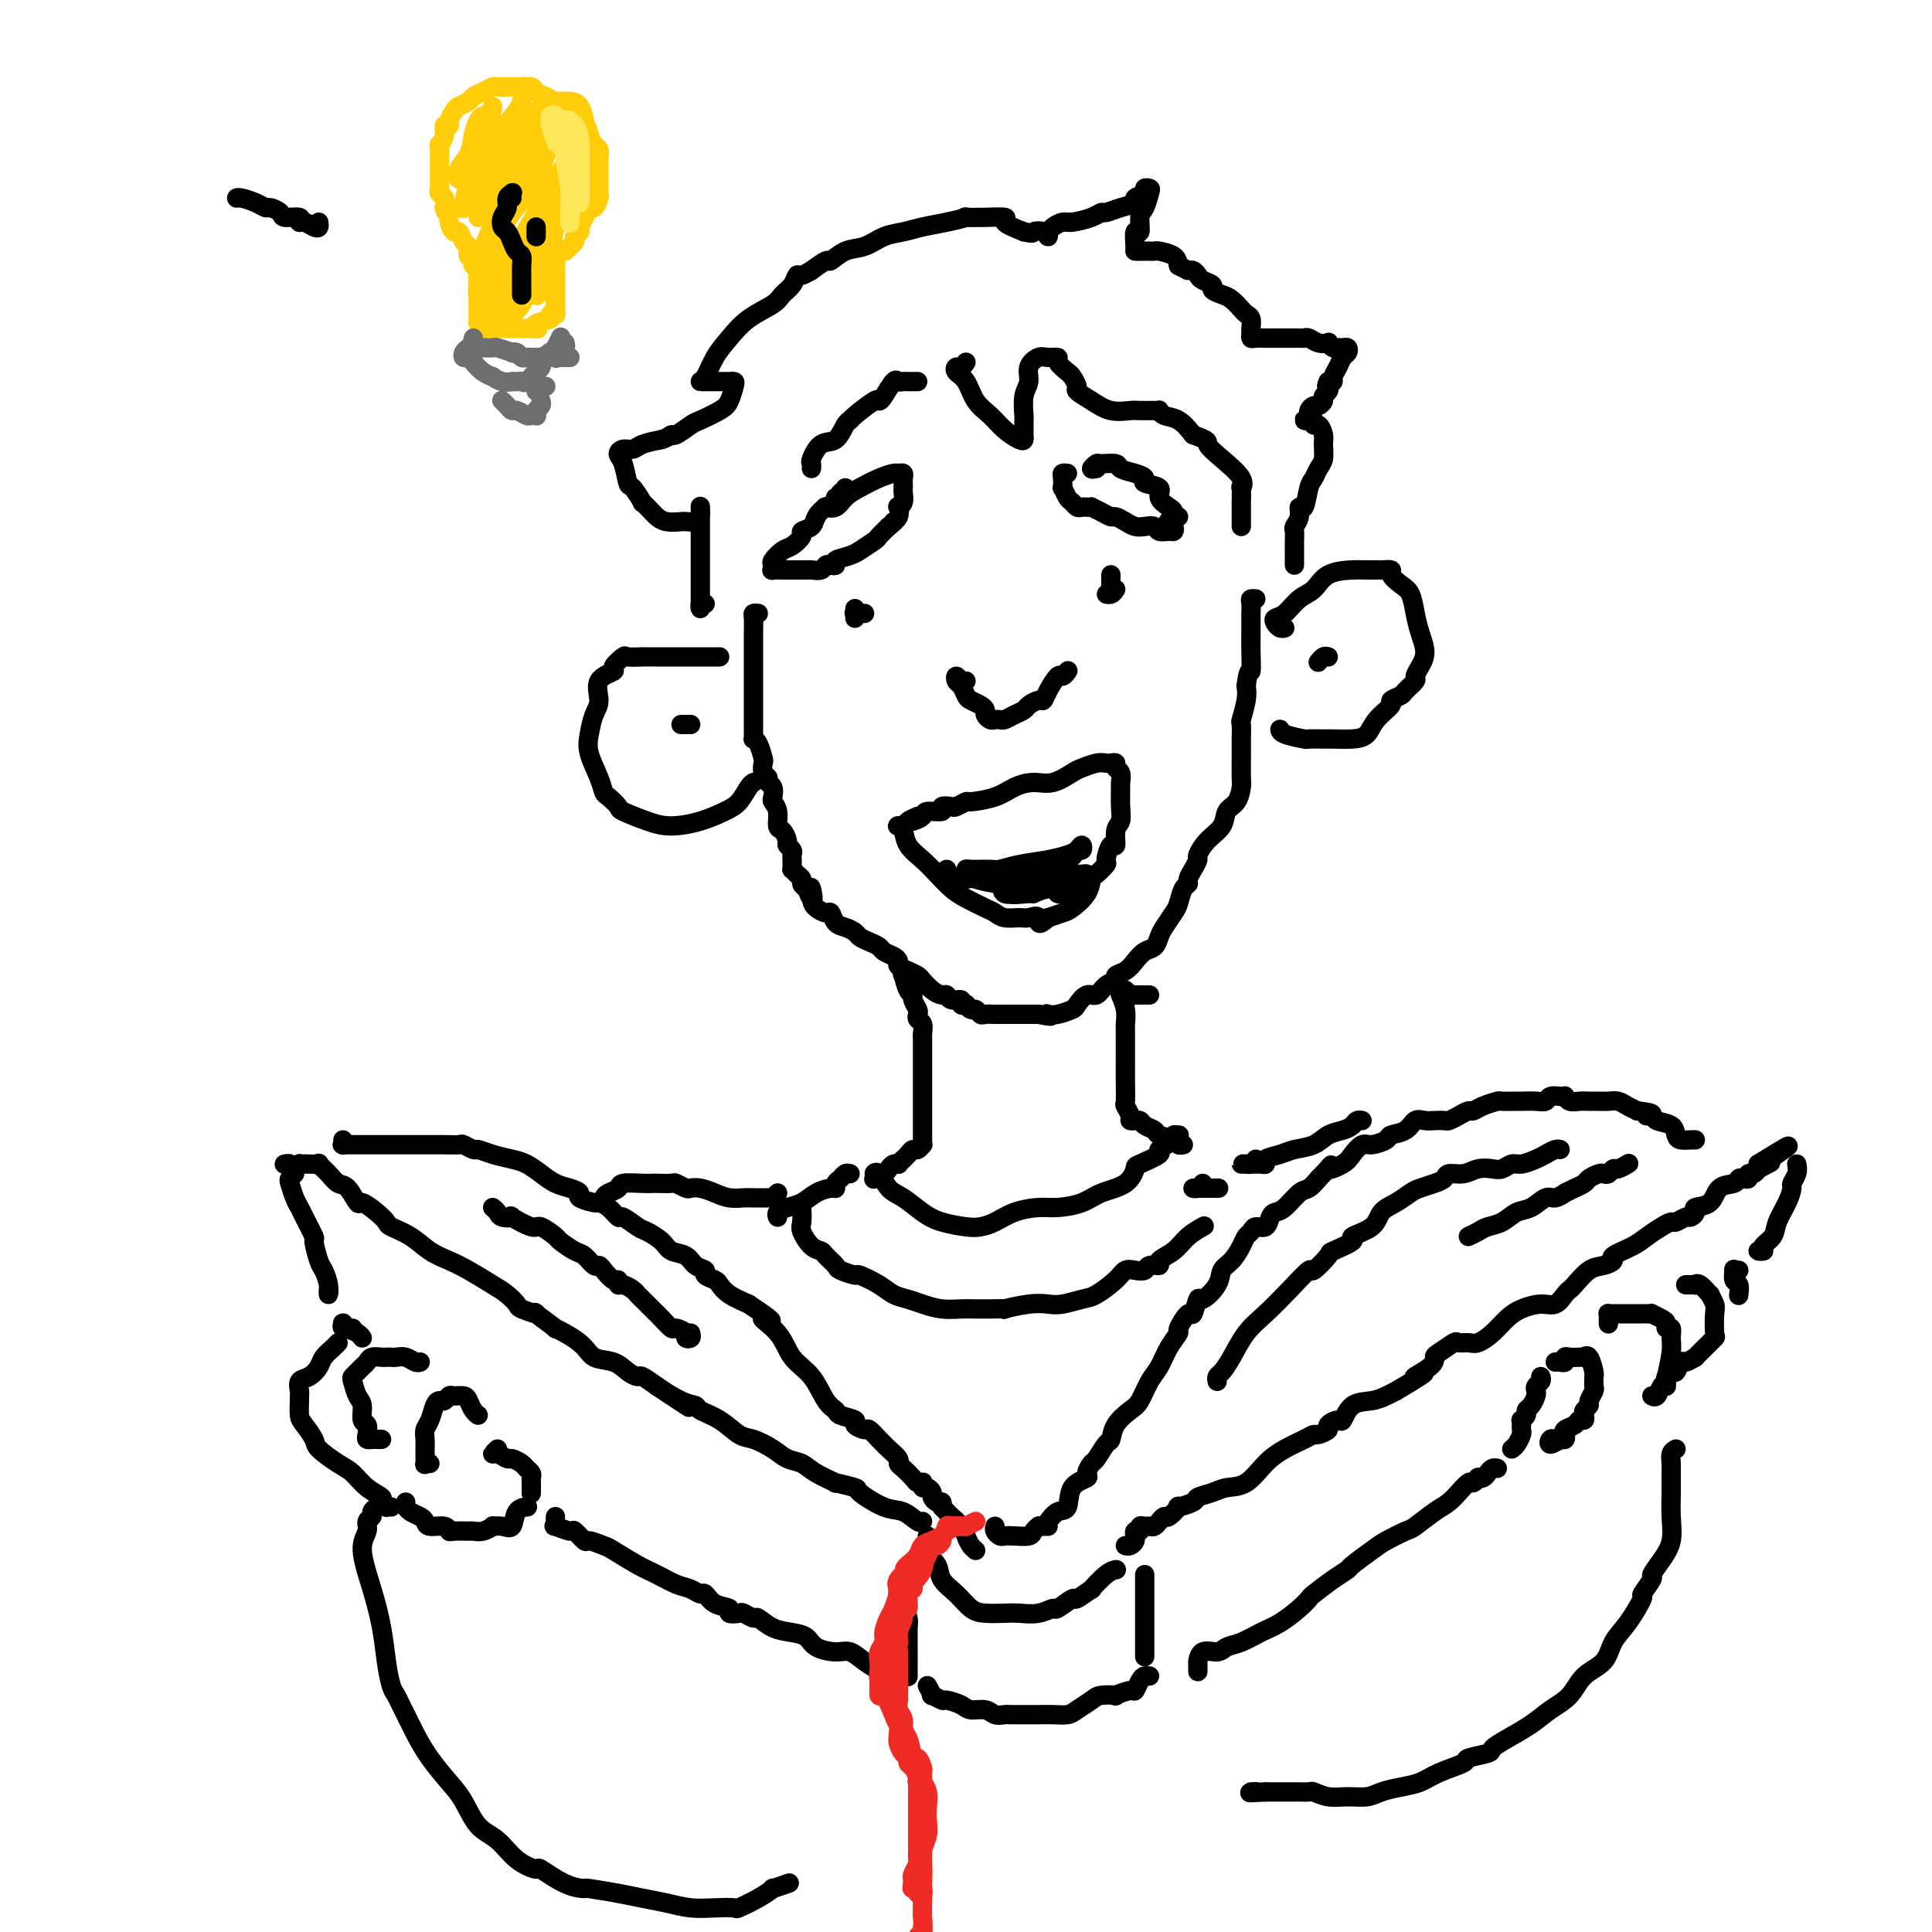 <svg viewBox='0 0 400 400' version='1.1' xmlns='http://www.w3.org/2000/svg' xmlns:xlink='http://www.w3.org/1999/xlink'><g fill='none' stroke='rgb(0,0,0)' stroke-width='4' stroke-linecap='round' stroke-linejoin='round'><path d='M59,241c-0.119,0.028 -0.238,0.056 0,0c0.238,-0.056 0.833,-0.197 1,0c0.167,0.197 -0.096,0.732 0,1c0.096,0.268 0.549,0.268 1,0c0.451,-0.268 0.899,-0.803 1,-1c0.101,-0.197 -0.146,-0.054 0,0c0.146,0.054 0.686,0.020 1,0c0.314,-0.020 0.402,-0.026 1,0c0.598,0.026 1.707,0.085 2,0c0.293,-0.085 -0.230,-0.312 0,0c0.230,0.312 1.212,1.164 2,2c0.788,0.836 1.383,1.655 2,2c0.617,0.345 1.255,0.215 2,1c0.745,0.785 1.598,2.486 2,3c0.402,0.514 0.354,-0.159 1,0c0.646,0.159 1.985,1.148 3,2c1.015,0.852 1.706,1.565 2,2c0.294,0.435 0.191,0.591 1,1c0.809,0.409 2.531,1.072 4,2c1.469,0.928 2.686,2.121 4,3c1.314,0.879 2.724,1.444 4,2c1.276,0.556 2.419,1.104 4,2c1.581,0.896 3.599,2.140 5,3c1.401,0.860 2.185,1.338 3,2c0.815,0.662 1.660,1.510 2,2c0.340,0.490 0.174,0.623 1,1c0.826,0.377 2.645,0.999 3,1c0.355,0.001 -0.752,-0.620 0,0c0.752,0.620 3.363,2.480 4,3c0.637,0.520 -0.699,-0.299 0,0c0.699,0.299 3.434,1.716 5,3c1.566,1.284 1.962,2.434 3,3c1.038,0.566 2.717,0.550 4,1c1.283,0.450 2.169,1.368 3,2c0.831,0.632 1.608,0.978 2,1c0.392,0.022 0.398,-0.279 1,0c0.602,0.279 1.801,1.140 3,2'/><path d='M136,287c11.435,7.522 5.023,3.327 3,2c-2.023,-1.327 0.343,0.216 2,1c1.657,0.784 2.606,0.811 3,1c0.394,0.189 0.234,0.540 1,1c0.766,0.460 2.459,1.030 4,2c1.541,0.970 2.930,2.339 4,3c1.070,0.661 1.821,0.613 3,1c1.179,0.387 2.787,1.208 4,2c1.213,0.792 2.030,1.556 3,2c0.970,0.444 2.093,0.567 3,1c0.907,0.433 1.598,1.175 3,2c1.402,0.825 3.516,1.735 4,2c0.484,0.265 -0.660,-0.113 0,0c0.660,0.113 3.126,0.717 4,1c0.874,0.283 0.157,0.244 1,1c0.843,0.756 3.245,2.308 5,3c1.755,0.692 2.862,0.526 4,1c1.138,0.474 2.306,1.589 3,2c0.694,0.411 0.912,0.117 1,0c0.088,-0.117 0.044,-0.059 0,0'/><path d='M192,318c-0.001,0.303 -0.002,0.605 0,1c0.002,0.395 0.008,0.881 0,1c-0.008,0.119 -0.029,-0.131 0,0c0.029,0.131 0.108,0.642 0,1c-0.108,0.358 -0.402,0.561 0,1c0.402,0.439 1.499,1.112 2,2c0.501,0.888 0.406,1.989 1,3c0.594,1.011 1.876,1.931 3,3c1.124,1.069 2.089,2.288 3,3c0.911,0.712 1.768,0.919 3,1c1.232,0.081 2.839,0.038 4,0c1.161,-0.038 1.878,-0.071 3,0c1.122,0.071 2.651,0.246 4,0c1.349,-0.246 2.517,-0.911 3,-1c0.483,-0.089 0.281,0.399 1,0c0.719,-0.399 2.360,-1.687 3,-2c0.640,-0.313 0.280,0.347 1,0c0.720,-0.347 2.519,-1.701 3,-2c0.481,-0.299 -0.356,0.456 0,0c0.356,-0.456 1.903,-2.123 3,-3c1.097,-0.877 1.742,-0.965 2,-1c0.258,-0.035 0.129,-0.018 0,0'/><path d='M233,320c0.309,0.081 0.618,0.161 1,0c0.382,-0.161 0.839,-0.564 1,-1c0.161,-0.436 0.028,-0.905 0,-1c-0.028,-0.095 0.048,0.185 0,0c-0.048,-0.185 -0.220,-0.834 0,-1c0.220,-0.166 0.832,0.153 1,0c0.168,-0.153 -0.109,-0.777 0,-1c0.109,-0.223 0.603,-0.044 1,0c0.397,0.044 0.698,-0.045 1,0c0.302,0.045 0.604,0.224 1,0c0.396,-0.224 0.885,-0.852 1,-1c0.115,-0.148 -0.144,0.186 0,0c0.144,-0.186 0.691,-0.890 1,-1c0.309,-0.110 0.382,0.374 1,0c0.618,-0.374 1.782,-1.606 2,-2c0.218,-0.394 -0.512,0.048 0,0c0.512,-0.048 2.264,-0.588 3,-1c0.736,-0.412 0.454,-0.697 1,-1c0.546,-0.303 1.919,-0.623 3,-1c1.081,-0.377 1.868,-0.811 3,-1c1.132,-0.189 2.608,-0.131 4,-1c1.392,-0.869 2.700,-2.663 4,-4c1.300,-1.337 2.591,-2.218 4,-3c1.409,-0.782 2.936,-1.466 4,-2c1.064,-0.534 1.665,-0.918 2,-1c0.335,-0.082 0.404,0.139 1,0c0.596,-0.139 1.719,-0.636 2,-1c0.281,-0.364 -0.280,-0.594 0,-1c0.280,-0.406 1.401,-0.987 2,-1c0.599,-0.013 0.674,0.544 1,0c0.326,-0.544 0.902,-2.187 2,-3c1.098,-0.813 2.719,-0.796 4,-1c1.281,-0.204 2.223,-0.630 3,-1c0.777,-0.370 1.388,-0.685 2,-1'/><path d='M289,288c9.402,-5.539 4.908,-3.387 4,-3c-0.908,0.387 1.769,-0.992 3,-2c1.231,-1.008 1.015,-1.643 1,-2c-0.015,-0.357 0.169,-0.434 1,-1c0.831,-0.566 2.308,-1.621 3,-2c0.692,-0.379 0.597,-0.083 1,0c0.403,0.083 1.303,-0.047 2,0c0.697,0.047 1.190,0.271 2,0c0.810,-0.271 1.936,-1.038 3,-2c1.064,-0.962 2.068,-2.121 3,-3c0.932,-0.879 1.794,-1.479 3,-2c1.206,-0.521 2.755,-0.964 4,-1c1.245,-0.036 2.185,0.334 3,0c0.815,-0.334 1.506,-1.371 2,-2c0.494,-0.629 0.792,-0.851 1,-1c0.208,-0.149 0.325,-0.224 1,-1c0.675,-0.776 1.906,-2.252 3,-3c1.094,-0.748 2.049,-0.766 3,-1c0.951,-0.234 1.896,-0.682 2,-1c0.104,-0.318 -0.634,-0.506 0,-1c0.634,-0.494 2.641,-1.294 4,-2c1.359,-0.706 2.070,-1.317 3,-2c0.930,-0.683 2.080,-1.436 3,-2c0.920,-0.564 1.610,-0.939 2,-1c0.390,-0.061 0.480,0.190 1,0c0.520,-0.190 1.470,-0.822 2,-1c0.530,-0.178 0.640,0.100 1,0c0.360,-0.100 0.968,-0.576 1,-1c0.032,-0.424 -0.514,-0.797 0,-1c0.514,-0.203 2.088,-0.237 3,-1c0.912,-0.763 1.162,-2.256 2,-3c0.838,-0.744 2.262,-0.739 3,-1c0.738,-0.261 0.789,-0.787 1,-1c0.211,-0.213 0.582,-0.113 1,0c0.418,0.113 0.883,0.237 1,0c0.117,-0.237 -0.113,-0.837 0,-1c0.113,-0.163 0.569,0.110 1,0c0.431,-0.110 0.837,-0.603 1,-1c0.163,-0.397 0.081,-0.699 0,-1'/><path d='M364,241c11.774,-7.274 3.708,-1.958 1,0c-2.708,1.958 -0.060,0.560 1,0c1.060,-0.560 0.530,-0.280 0,0'/><path d='M81,312c-0.458,-0.025 -0.916,-0.050 -1,0c-0.084,0.050 0.207,0.175 0,0c-0.207,-0.175 -0.910,-0.651 -1,-1c-0.090,-0.349 0.434,-0.573 0,-1c-0.434,-0.427 -1.827,-1.058 -3,-2c-1.173,-0.942 -2.125,-2.196 -3,-3c-0.875,-0.804 -1.674,-1.159 -3,-2c-1.326,-0.841 -3.178,-2.169 -4,-3c-0.822,-0.831 -0.613,-1.164 -1,-2c-0.387,-0.836 -1.371,-2.173 -2,-3c-0.629,-0.827 -0.902,-1.143 -1,-2c-0.098,-0.857 -0.021,-2.256 0,-3c0.021,-0.744 -0.016,-0.832 0,-1c0.016,-0.168 0.083,-0.415 0,-1c-0.083,-0.585 -0.317,-1.508 0,-2c0.317,-0.492 1.185,-0.552 2,-1c0.815,-0.448 1.578,-1.283 2,-2c0.422,-0.717 0.505,-1.316 1,-2c0.495,-0.684 1.403,-1.453 2,-2c0.597,-0.547 0.885,-0.870 1,-1c0.115,-0.130 0.058,-0.065 0,0'/><path d='M79,298c-0.339,0.004 -0.678,0.008 -1,0c-0.322,-0.008 -0.626,-0.028 -1,0c-0.374,0.028 -0.817,0.102 -1,0c-0.183,-0.102 -0.104,-0.382 0,-1c0.104,-0.618 0.235,-1.574 0,-2c-0.235,-0.426 -0.834,-0.324 -1,-1c-0.166,-0.676 0.102,-2.132 0,-3c-0.102,-0.868 -0.574,-1.150 -1,-2c-0.426,-0.850 -0.804,-2.269 -1,-3c-0.196,-0.731 -0.208,-0.774 0,-1c0.208,-0.226 0.637,-0.635 1,-1c0.363,-0.365 0.661,-0.686 1,-1c0.339,-0.314 0.721,-0.620 1,-1c0.279,-0.380 0.455,-0.834 1,-1c0.545,-0.166 1.458,-0.046 2,0c0.542,0.046 0.712,0.016 1,0c0.288,-0.016 0.694,-0.018 1,0c0.306,0.018 0.513,0.057 1,0c0.487,-0.057 1.254,-0.211 2,0c0.746,0.211 1.470,0.788 2,1c0.530,0.212 0.866,0.061 1,0c0.134,-0.061 0.067,-0.030 0,0'/><path d='M89,303c-0.423,-0.056 -0.845,-0.112 -1,0c-0.155,0.112 -0.042,0.392 0,0c0.042,-0.392 0.014,-1.455 0,-2c-0.014,-0.545 -0.015,-0.573 0,-1c0.015,-0.427 0.045,-1.253 0,-2c-0.045,-0.747 -0.167,-1.414 0,-2c0.167,-0.586 0.622,-1.089 1,-2c0.378,-0.911 0.678,-2.230 1,-3c0.322,-0.770 0.668,-0.991 1,-1c0.332,-0.009 0.652,0.196 1,0c0.348,-0.196 0.723,-0.792 1,-1c0.277,-0.208 0.456,-0.028 1,0c0.544,0.028 1.452,-0.098 2,0c0.548,0.098 0.734,0.418 1,1c0.266,0.582 0.610,1.426 1,2c0.390,0.574 0.826,0.878 1,1c0.174,0.122 0.087,0.061 0,0'/><path d='M84,311c0.016,0.446 0.032,0.893 0,1c-0.032,0.107 -0.113,-0.125 0,0c0.113,0.125 0.419,0.607 1,1c0.581,0.393 1.438,0.698 2,1c0.562,0.302 0.831,0.603 1,1c0.169,0.397 0.238,0.891 1,1c0.762,0.109 2.217,-0.167 3,0c0.783,0.167 0.895,0.778 1,1c0.105,0.222 0.204,0.056 1,0c0.796,-0.056 2.289,-0.001 3,0c0.711,0.001 0.641,-0.053 1,0c0.359,0.053 1.147,0.213 2,0c0.853,-0.213 1.771,-0.799 2,-1c0.229,-0.201 -0.233,-0.015 0,0c0.233,0.015 1.159,-0.140 2,0c0.841,0.140 1.597,0.573 2,0c0.403,-0.573 0.455,-2.154 1,-3c0.545,-0.846 1.584,-0.956 2,-1c0.416,-0.044 0.208,-0.022 0,0'/><path d='M103,300c-0.479,0.455 -0.959,0.909 -1,1c-0.041,0.091 0.356,-0.183 1,0c0.644,0.183 1.535,0.822 2,1c0.465,0.178 0.503,-0.107 1,0c0.497,0.107 1.454,0.605 2,1c0.546,0.395 0.682,0.688 1,1c0.318,0.312 0.817,0.644 1,1c0.183,0.356 0.049,0.734 0,1c-0.049,0.266 -0.013,0.418 0,1c0.013,0.582 0.004,1.595 0,2c-0.004,0.405 -0.002,0.203 0,0'/><path d='M61,243c-0.399,0.386 -0.799,0.772 -1,1c-0.201,0.228 -0.204,0.297 0,1c0.204,0.703 0.614,2.041 1,3c0.386,0.959 0.747,1.539 1,2c0.253,0.461 0.396,0.804 1,2c0.604,1.196 1.668,3.243 2,4c0.332,0.757 -0.069,0.222 0,1c0.069,0.778 0.607,2.870 1,4c0.393,1.130 0.641,1.297 1,2c0.359,0.703 0.828,1.941 1,3c0.172,1.059 0.046,1.939 0,2c-0.046,0.061 -0.013,-0.697 0,-1c0.013,-0.303 0.007,-0.152 0,0'/><path d='M73,275c-0.844,0.115 -1.688,0.230 -2,0c-0.312,-0.230 -0.091,-0.805 0,-1c0.091,-0.195 0.053,-0.010 0,0c-0.053,0.010 -0.119,-0.155 0,0c0.119,0.155 0.424,0.629 1,1c0.576,0.371 1.424,0.638 2,1c0.576,0.362 0.879,0.818 1,1c0.121,0.182 0.061,0.091 0,0'/><path d='M115,314c-0.023,0.300 -0.047,0.600 0,1c0.047,0.400 0.163,0.900 0,1c-0.163,0.100 -0.607,-0.198 0,0c0.607,0.198 2.264,0.894 3,1c0.736,0.106 0.551,-0.377 1,0c0.449,0.377 1.534,1.613 2,2c0.466,0.387 0.315,-0.077 1,0c0.685,0.077 2.206,0.693 3,1c0.794,0.307 0.859,0.306 2,1c1.141,0.694 3.356,2.085 5,3c1.644,0.915 2.716,1.354 4,2c1.284,0.646 2.779,1.501 4,2c1.221,0.499 2.167,0.644 3,1c0.833,0.356 1.552,0.922 2,1c0.448,0.078 0.624,-0.333 1,0c0.376,0.333 0.950,1.408 2,2c1.050,0.592 2.576,0.699 3,1c0.424,0.301 -0.253,0.797 0,1c0.253,0.203 1.435,0.114 2,0c0.565,-0.114 0.514,-0.252 1,0c0.486,0.252 1.510,0.893 2,1c0.490,0.107 0.447,-0.319 1,0c0.553,0.319 1.702,1.382 3,2c1.298,0.618 2.745,0.791 4,1c1.255,0.209 2.316,0.454 3,1c0.684,0.546 0.989,1.393 2,2c1.011,0.607 2.729,0.976 4,1c1.271,0.024 2.096,-0.295 3,0c0.904,0.295 1.889,1.203 3,2c1.111,0.797 2.349,1.482 3,2c0.651,0.518 0.714,0.870 1,1c0.286,0.130 0.796,0.037 1,0c0.204,-0.037 0.102,-0.019 0,0'/><path d='M186,328c-0.006,0.470 -0.012,0.941 0,1c0.012,0.059 0.042,-0.293 0,0c-0.042,0.293 -0.155,1.230 0,2c0.155,0.770 0.577,1.372 1,2c0.423,0.628 0.845,1.281 1,2c0.155,0.719 0.041,1.504 0,2c-0.041,0.496 -0.011,0.702 0,1c0.011,0.298 0.003,0.686 0,1c-0.003,0.314 -0.001,0.553 0,1c0.001,0.447 0.000,1.100 0,2c-0.000,0.900 -0.000,2.045 0,3c0.000,0.955 0.000,1.719 0,2c-0.000,0.281 -0.000,0.080 0,0c0.000,-0.080 0.000,-0.040 0,0'/><path d='M192,349c0.481,0.877 0.962,1.754 1,2c0.038,0.246 -0.367,-0.140 0,0c0.367,0.140 1.506,0.807 2,1c0.494,0.193 0.345,-0.088 1,0c0.655,0.088 2.116,0.545 3,1c0.884,0.455 1.193,0.906 2,1c0.807,0.094 2.113,-0.171 3,0c0.887,0.171 1.355,0.778 2,1c0.645,0.222 1.468,0.060 2,0c0.532,-0.060 0.775,-0.016 1,0c0.225,0.016 0.433,0.004 1,0c0.567,-0.004 1.493,-0.001 2,0c0.507,0.001 0.596,-0.002 1,0c0.404,0.002 1.124,0.008 2,0c0.876,-0.008 1.910,-0.030 3,0c1.090,0.030 2.238,0.113 3,0c0.762,-0.113 1.140,-0.421 2,-1c0.860,-0.579 2.202,-1.427 3,-2c0.798,-0.573 1.050,-0.870 2,-1c0.950,-0.130 2.597,-0.094 3,0c0.403,0.094 -0.439,0.246 0,0c0.439,-0.246 2.160,-0.889 3,-1c0.840,-0.111 0.800,0.310 1,0c0.200,-0.310 0.641,-1.351 1,-2c0.359,-0.649 0.635,-0.905 1,-1c0.365,-0.095 0.819,-0.027 1,0c0.181,0.027 0.091,0.014 0,0'/><path d='M237,326c0.000,0.231 0.000,0.461 0,1c0.000,0.539 0.000,1.385 0,2c-0.000,0.615 0.000,0.998 0,2c-0.000,1.002 0.000,2.622 0,4c-0.000,1.378 0.000,2.513 0,3c0.000,0.487 0.000,0.326 0,1c-0.000,0.674 0.000,2.181 0,3c0.000,0.819 0.000,0.948 0,1c0.000,0.052 0.000,0.026 0,0'/><path d='M248,346c0.001,0.078 0.001,0.157 0,0c-0.001,-0.157 -0.005,-0.549 0,-1c0.005,-0.451 0.017,-0.961 0,-1c-0.017,-0.039 -0.063,0.394 0,0c0.063,-0.394 0.235,-1.614 1,-2c0.765,-0.386 2.122,0.063 3,0c0.878,-0.063 1.278,-0.639 2,-1c0.722,-0.361 1.766,-0.506 3,-1c1.234,-0.494 2.657,-1.335 4,-2c1.343,-0.665 2.607,-1.154 4,-2c1.393,-0.846 2.917,-2.048 4,-3c1.083,-0.952 1.726,-1.654 2,-2c0.274,-0.346 0.177,-0.337 1,-1c0.823,-0.663 2.564,-1.997 4,-3c1.436,-1.003 2.567,-1.673 3,-2c0.433,-0.327 0.169,-0.309 1,-1c0.831,-0.691 2.757,-2.090 4,-3c1.243,-0.910 1.803,-1.331 3,-2c1.197,-0.669 3.033,-1.585 4,-2c0.967,-0.415 1.066,-0.330 2,-1c0.934,-0.670 2.702,-2.096 4,-3c1.298,-0.904 2.126,-1.285 3,-2c0.874,-0.715 1.793,-1.765 2,-2c0.207,-0.235 -0.299,0.343 0,0c0.299,-0.343 1.404,-1.608 2,-2c0.596,-0.392 0.685,0.088 1,0c0.315,-0.088 0.858,-0.745 1,-1c0.142,-0.255 -0.116,-0.107 0,0c0.116,0.107 0.606,0.172 1,0c0.394,-0.172 0.693,-0.582 1,-1c0.307,-0.418 0.621,-0.843 1,-1c0.379,-0.157 0.823,-0.045 1,0c0.177,0.045 0.089,0.022 0,0'/><path d='M319,285c0.112,0.336 0.223,0.671 0,1c-0.223,0.329 -0.782,0.651 -1,1c-0.218,0.349 -0.096,0.723 0,1c0.096,0.277 0.166,0.456 0,1c-0.166,0.544 -0.566,1.451 -1,2c-0.434,0.549 -0.901,0.738 -1,1c-0.099,0.262 0.169,0.595 0,1c-0.169,0.405 -0.777,0.881 -1,1c-0.223,0.119 -0.063,-0.119 0,0c0.063,0.119 0.027,0.596 0,1c-0.027,0.404 -0.046,0.735 0,1c0.046,0.265 0.157,0.463 0,1c-0.157,0.537 -0.581,1.414 -1,2c-0.419,0.586 -0.834,0.882 -1,1c-0.166,0.118 -0.083,0.059 0,0'/><path d='M322,282c0.305,-0.030 0.610,-0.061 1,0c0.390,0.061 0.865,0.212 1,0c0.135,-0.212 -0.070,-0.788 0,-1c0.070,-0.212 0.414,-0.060 1,0c0.586,0.060 1.415,0.026 2,0c0.585,-0.026 0.927,-0.046 1,0c0.073,0.046 -0.124,0.159 0,0c0.124,-0.159 0.569,-0.589 1,0c0.431,0.589 0.849,2.198 1,3c0.151,0.802 0.037,0.796 0,1c-0.037,0.204 0.005,0.618 0,1c-0.005,0.382 -0.058,0.732 0,1c0.058,0.268 0.225,0.453 0,1c-0.225,0.547 -0.844,1.457 -1,2c-0.156,0.543 0.151,0.719 0,1c-0.151,0.281 -0.760,0.667 -1,1c-0.240,0.333 -0.110,0.614 0,1c0.110,0.386 0.201,0.877 0,1c-0.201,0.123 -0.694,-0.121 -1,0c-0.306,0.121 -0.425,0.607 -1,1c-0.575,0.393 -1.607,0.694 -2,1c-0.393,0.306 -0.147,0.617 0,1c0.147,0.383 0.195,0.840 0,1c-0.195,0.160 -0.633,0.025 -1,0c-0.367,-0.025 -0.662,0.060 -1,0c-0.338,-0.060 -0.720,-0.263 -1,0c-0.280,0.263 -0.460,0.994 0,1c0.460,0.006 1.560,-0.713 2,-1c0.440,-0.287 0.220,-0.144 0,0'/><path d='M333,274c0.002,0.083 0.003,0.166 0,0c-0.003,-0.166 -0.012,-0.580 0,-1c0.012,-0.420 0.044,-0.845 0,-1c-0.044,-0.155 -0.166,-0.042 0,0c0.166,0.042 0.618,0.011 1,0c0.382,-0.011 0.694,-0.003 1,0c0.306,0.003 0.607,0.001 1,0c0.393,-0.001 0.879,-0.000 1,0c0.121,0.000 -0.123,-0.000 0,0c0.123,0.000 0.611,0.000 1,0c0.389,-0.000 0.677,-0.001 1,0c0.323,0.001 0.682,0.003 1,0c0.318,-0.003 0.597,-0.012 1,0c0.403,0.012 0.930,0.046 1,0c0.070,-0.046 -0.317,-0.172 0,0c0.317,0.172 1.339,0.640 2,1c0.661,0.360 0.963,0.610 1,1c0.037,0.390 -0.190,0.918 0,1c0.190,0.082 0.797,-0.284 1,0c0.203,0.284 0.003,1.218 0,2c-0.003,0.782 0.192,1.413 0,3c-0.192,1.587 -0.772,4.132 -1,5c-0.228,0.868 -0.103,0.061 0,0c0.103,-0.061 0.185,0.625 0,1c-0.185,0.375 -0.637,0.441 -1,1c-0.363,0.559 -0.636,1.612 -1,2c-0.364,0.388 -0.818,0.111 -1,0c-0.182,-0.111 -0.091,-0.055 0,0'/><path d='M349,266c0.306,0.005 0.612,0.009 1,0c0.388,-0.009 0.860,-0.032 1,0c0.140,0.032 -0.050,0.120 0,0c0.050,-0.120 0.339,-0.449 1,0c0.661,0.449 1.693,1.676 2,2c0.307,0.324 -0.113,-0.254 0,0c0.113,0.254 0.757,1.342 1,2c0.243,0.658 0.085,0.888 0,2c-0.085,1.112 -0.098,3.106 0,4c0.098,0.894 0.307,0.689 0,1c-0.307,0.311 -1.129,1.139 -2,2c-0.871,0.861 -1.792,1.755 -2,2c-0.208,0.245 0.295,-0.160 0,0c-0.295,0.160 -1.389,0.883 -2,1c-0.611,0.117 -0.738,-0.372 -1,0c-0.262,0.372 -0.659,1.606 -1,2c-0.341,0.394 -0.627,-0.052 -1,0c-0.373,0.052 -0.832,0.602 -1,1c-0.168,0.398 -0.045,0.646 0,1c0.045,0.354 0.013,0.816 0,1c-0.013,0.184 -0.006,0.092 0,0'/><path d='M360,263c-0.431,0.057 -0.862,0.114 -1,0c-0.138,-0.114 0.015,-0.398 0,0c-0.015,0.398 -0.200,1.480 0,2c0.200,0.520 0.786,0.480 1,1c0.214,0.520 0.058,1.602 0,2c-0.058,0.398 -0.016,0.114 0,0c0.016,-0.114 0.008,-0.057 0,0'/><path d='M372,241c0.117,0.632 0.235,1.264 0,2c-0.235,0.736 -0.821,1.576 -1,2c-0.179,0.424 0.049,0.432 0,1c-0.049,0.568 -0.376,1.697 -1,3c-0.624,1.303 -1.545,2.780 -2,4c-0.455,1.220 -0.444,2.183 -1,3c-0.556,0.817 -1.679,1.487 -2,2c-0.321,0.513 0.161,0.870 0,1c-0.161,0.130 -0.967,0.035 -1,0c-0.033,-0.035 0.705,-0.010 1,0c0.295,0.010 0.148,0.005 0,0'/><path d='M71,236c-0.012,0.423 -0.023,0.845 0,1c0.023,0.155 0.081,0.041 0,0c-0.081,-0.041 -0.301,-0.011 0,0c0.301,0.011 1.122,0.003 2,0c0.878,-0.003 1.813,-0.001 3,0c1.187,0.001 2.626,0.001 4,0c1.374,-0.001 2.682,-0.001 4,0c1.318,0.001 2.648,0.004 4,0c1.352,-0.004 2.728,-0.016 4,0c1.272,0.016 2.440,0.060 3,0c0.560,-0.060 0.513,-0.223 1,0c0.487,0.223 1.509,0.833 2,1c0.491,0.167 0.452,-0.107 1,0c0.548,0.107 1.683,0.596 3,1c1.317,0.404 2.817,0.724 4,1c1.183,0.276 2.048,0.508 3,1c0.952,0.492 1.989,1.245 3,2c1.011,0.755 1.994,1.513 3,2c1.006,0.487 2.033,0.705 3,1c0.967,0.295 1.872,0.669 2,1c0.128,0.331 -0.523,0.618 0,1c0.523,0.382 2.218,0.857 3,1c0.782,0.143 0.650,-0.046 1,0c0.350,0.046 1.181,0.326 2,1c0.819,0.674 1.627,1.741 2,2c0.373,0.259 0.311,-0.292 1,0c0.689,0.292 2.128,1.425 3,2c0.872,0.575 1.178,0.592 2,1c0.822,0.408 2.162,1.209 3,2c0.838,0.791 1.175,1.574 2,2c0.825,0.426 2.137,0.496 3,1c0.863,0.504 1.278,1.444 2,2c0.722,0.556 1.753,0.729 2,1c0.247,0.271 -0.290,0.639 0,1c0.290,0.361 1.408,0.715 2,1c0.592,0.285 0.659,0.500 1,1c0.341,0.500 0.954,1.286 2,2c1.046,0.714 2.523,1.357 4,2'/><path d='M155,270c7.648,5.053 3.768,3.185 3,3c-0.768,-0.185 1.577,1.312 3,3c1.423,1.688 1.923,3.565 3,5c1.077,1.435 2.731,2.426 4,4c1.269,1.574 2.152,3.731 3,5c0.848,1.269 1.660,1.651 2,2c0.340,0.349 0.209,0.666 1,1c0.791,0.334 2.506,0.685 3,1c0.494,0.315 -0.232,0.595 0,1c0.232,0.405 1.423,0.933 2,1c0.577,0.067 0.541,-0.329 1,0c0.459,0.329 1.415,1.384 2,2c0.585,0.616 0.800,0.794 1,1c0.200,0.206 0.386,0.440 1,1c0.614,0.560 1.656,1.446 2,2c0.344,0.554 -0.009,0.776 0,1c0.009,0.224 0.381,0.451 1,1c0.619,0.549 1.486,1.419 2,2c0.514,0.581 0.676,0.873 1,1c0.324,0.127 0.809,0.090 1,0c0.191,-0.090 0.089,-0.232 0,0c-0.089,0.232 -0.165,0.837 0,1c0.165,0.163 0.570,-0.115 1,0c0.430,0.115 0.886,0.623 1,1c0.114,0.377 -0.113,0.623 0,1c0.113,0.377 0.566,0.885 1,1c0.434,0.115 0.848,-0.161 1,0c0.152,0.161 0.044,0.760 0,1c-0.044,0.240 -0.022,0.120 0,0'/><path d='M195,312c6.371,6.675 2.299,2.361 1,1c-1.299,-1.361 0.177,0.229 1,1c0.823,0.771 0.994,0.721 1,1c0.006,0.279 -0.152,0.888 0,1c0.152,0.112 0.615,-0.271 1,0c0.385,0.271 0.691,1.196 1,2c0.309,0.804 0.622,1.486 1,2c0.378,0.514 0.822,0.861 1,1c0.178,0.139 0.089,0.069 0,0'/><path d='M206,316c-0.093,0.310 -0.186,0.620 0,1c0.186,0.380 0.651,0.831 1,1c0.349,0.169 0.580,0.056 1,0c0.420,-0.056 1.027,-0.054 2,0c0.973,0.054 2.312,0.159 3,0c0.688,-0.159 0.724,-0.581 1,-1c0.276,-0.419 0.793,-0.834 1,-1c0.207,-0.166 0.103,-0.083 0,0'/><path d='M217,316c-0.284,0.004 -0.568,0.008 -1,0c-0.432,-0.008 -1.012,-0.027 -1,0c0.012,0.027 0.617,0.099 1,0c0.383,-0.099 0.545,-0.370 1,-1c0.455,-0.630 1.203,-1.621 2,-2c0.797,-0.379 1.642,-0.147 2,-1c0.358,-0.853 0.227,-2.790 1,-4c0.773,-1.210 2.448,-1.694 3,-2c0.552,-0.306 -0.020,-0.433 0,-1c0.020,-0.567 0.634,-1.572 1,-2c0.366,-0.428 0.486,-0.279 1,-1c0.514,-0.721 1.422,-2.313 2,-3c0.578,-0.687 0.826,-0.470 1,-1c0.174,-0.530 0.273,-1.807 1,-3c0.727,-1.193 2.081,-2.304 3,-3c0.919,-0.696 1.403,-0.979 2,-2c0.597,-1.021 1.307,-2.782 2,-4c0.693,-1.218 1.369,-1.894 2,-3c0.631,-1.106 1.215,-2.643 2,-4c0.785,-1.357 1.769,-2.533 2,-3c0.231,-0.467 -0.291,-0.224 0,-1c0.291,-0.776 1.395,-2.570 2,-3c0.605,-0.430 0.711,0.506 1,0c0.289,-0.506 0.763,-2.452 1,-3c0.237,-0.548 0.238,0.303 1,0c0.762,-0.303 2.284,-1.758 3,-3c0.716,-1.242 0.626,-2.269 1,-3c0.374,-0.731 1.212,-1.167 2,-2c0.788,-0.833 1.524,-2.064 2,-3c0.476,-0.936 0.691,-1.578 1,-2c0.309,-0.422 0.712,-0.624 1,-1c0.288,-0.376 0.460,-0.925 1,-1c0.540,-0.075 1.447,0.323 2,0c0.553,-0.323 0.753,-1.367 1,-2c0.247,-0.633 0.541,-0.855 1,-1c0.459,-0.145 1.082,-0.214 2,-1c0.918,-0.786 2.132,-2.288 3,-3c0.868,-0.712 1.391,-0.632 2,-1c0.609,-0.368 1.305,-1.184 2,-2'/><path d='M273,244c4.164,-4.283 2.073,-2.492 2,-2c-0.073,0.492 1.872,-0.316 3,-1c1.128,-0.684 1.438,-1.244 2,-2c0.562,-0.756 1.376,-1.707 2,-2c0.624,-0.293 1.059,0.072 2,0c0.941,-0.072 2.388,-0.579 3,-1c0.612,-0.421 0.390,-0.754 1,-1c0.610,-0.246 2.051,-0.406 3,-1c0.949,-0.594 1.405,-1.623 2,-2c0.595,-0.377 1.328,-0.104 2,0c0.672,0.104 1.283,0.038 2,0c0.717,-0.038 1.540,-0.048 2,0c0.460,0.048 0.559,0.154 1,0c0.441,-0.154 1.226,-0.567 2,-1c0.774,-0.433 1.539,-0.887 2,-1c0.461,-0.113 0.618,0.113 1,0c0.382,-0.113 0.990,-0.566 2,-1c1.010,-0.434 2.424,-0.849 3,-1c0.576,-0.151 0.315,-0.040 1,0c0.685,0.040 2.315,0.007 3,0c0.685,-0.007 0.425,0.012 1,0c0.575,-0.012 1.986,-0.056 3,0c1.014,0.056 1.630,0.210 2,0c0.370,-0.210 0.494,-0.785 1,-1c0.506,-0.215 1.396,-0.072 2,0c0.604,0.072 0.924,0.072 1,0c0.076,-0.072 -0.093,-0.215 0,0c0.093,0.215 0.448,0.790 1,1c0.552,0.210 1.303,0.055 2,0c0.697,-0.055 1.342,-0.012 2,0c0.658,0.012 1.331,-0.008 2,0c0.669,0.008 1.334,0.043 2,0c0.666,-0.043 1.333,-0.166 2,0c0.667,0.166 1.333,0.619 2,1c0.667,0.381 1.333,0.691 2,1'/><path d='M339,230c4.883,0.550 2.590,0.924 2,1c-0.590,0.076 0.523,-0.148 1,0c0.477,0.148 0.316,0.667 1,1c0.684,0.333 2.211,0.482 3,1c0.789,0.518 0.838,1.407 1,2c0.162,0.593 0.436,0.891 1,1c0.564,0.109 1.419,0.029 2,0c0.581,-0.029 0.887,-0.008 1,0c0.113,0.008 0.032,0.002 0,0c-0.032,-0.002 -0.016,-0.001 0,0'/><path d='M252,286c-0.071,-0.366 -0.141,-0.732 0,-1c0.141,-0.268 0.494,-0.436 1,-1c0.506,-0.564 1.166,-1.522 2,-3c0.834,-1.478 1.842,-3.475 3,-5c1.158,-1.525 2.465,-2.577 4,-4c1.535,-1.423 3.297,-3.217 5,-5c1.703,-1.783 3.348,-3.557 4,-4c0.652,-0.443 0.311,0.443 1,0c0.689,-0.443 2.409,-2.215 3,-3c0.591,-0.785 0.055,-0.584 1,-1c0.945,-0.416 3.372,-1.448 4,-2c0.628,-0.552 -0.544,-0.624 0,-1c0.544,-0.376 2.802,-1.056 4,-2c1.198,-0.944 1.336,-2.151 2,-3c0.664,-0.849 1.856,-1.341 3,-2c1.144,-0.659 2.241,-1.487 3,-2c0.759,-0.513 1.179,-0.711 2,-1c0.821,-0.289 2.043,-0.670 3,-1c0.957,-0.330 1.650,-0.611 2,-1c0.350,-0.389 0.359,-0.888 1,-1c0.641,-0.112 1.915,0.162 3,0c1.085,-0.162 1.980,-0.761 3,-1c1.020,-0.239 2.164,-0.120 3,0c0.836,0.120 1.365,0.240 2,0c0.635,-0.240 1.378,-0.838 2,-1c0.622,-0.162 1.123,0.114 2,0c0.877,-0.114 2.130,-0.619 3,-1c0.870,-0.381 1.357,-0.638 2,-1c0.643,-0.362 1.442,-0.828 2,-1c0.558,-0.172 0.874,-0.049 1,0c0.126,0.049 0.063,0.025 0,0'/><path d='M304,256c0.690,-0.324 1.381,-0.649 2,-1c0.619,-0.351 1.167,-0.729 2,-1c0.833,-0.271 1.952,-0.436 3,-1c1.048,-0.564 2.026,-1.528 3,-2c0.974,-0.472 1.944,-0.451 3,-1c1.056,-0.549 2.198,-1.667 3,-2c0.802,-0.333 1.266,0.118 2,0c0.734,-0.118 1.740,-0.805 2,-1c0.260,-0.195 -0.225,0.102 0,0c0.225,-0.102 1.159,-0.602 2,-1c0.841,-0.398 1.587,-0.694 2,-1c0.413,-0.306 0.492,-0.622 1,-1c0.508,-0.378 1.444,-0.818 2,-1c0.556,-0.182 0.731,-0.105 1,0c0.269,0.105 0.633,0.238 1,0c0.367,-0.238 0.738,-0.847 1,-1c0.262,-0.153 0.417,0.151 1,0c0.583,-0.151 1.595,-0.757 2,-1c0.405,-0.243 0.202,-0.121 0,0'/><path d='M102,250c0.378,0.314 0.756,0.628 1,1c0.244,0.372 0.353,0.802 1,1c0.647,0.198 1.830,0.165 2,0c0.170,-0.165 -0.675,-0.463 0,0c0.675,0.463 2.870,1.686 4,2c1.130,0.314 1.194,-0.282 2,0c0.806,0.282 2.352,1.442 3,2c0.648,0.558 0.397,0.513 1,1c0.603,0.487 2.058,1.505 3,2c0.942,0.495 1.369,0.466 2,1c0.631,0.534 1.465,1.630 2,2c0.535,0.370 0.770,0.012 1,0c0.230,-0.012 0.456,0.322 1,1c0.544,0.678 1.406,1.701 2,2c0.594,0.299 0.919,-0.127 1,0c0.081,0.127 -0.081,0.807 0,1c0.081,0.193 0.406,-0.100 1,0c0.594,0.100 1.457,0.593 2,1c0.543,0.407 0.765,0.730 1,1c0.235,0.270 0.481,0.488 1,1c0.519,0.512 1.310,1.317 2,2c0.690,0.683 1.280,1.244 2,2c0.720,0.756 1.570,1.706 2,2c0.430,0.294 0.441,-0.069 1,0c0.559,0.069 1.666,0.568 2,1c0.334,0.432 -0.106,0.796 0,1c0.106,0.204 0.759,0.247 1,0c0.241,-0.247 0.069,-0.785 0,-1c-0.069,-0.215 -0.034,-0.108 0,0'/></g>
<g fill='none' stroke='rgb(238,43,36)' stroke-width='4' stroke-linecap='round' stroke-linejoin='round'><path d='M202,315c-0.869,0.423 -1.738,0.846 -2,1c-0.262,0.154 0.084,0.040 0,0c-0.084,-0.040 -0.598,-0.004 -1,0c-0.402,0.004 -0.693,-0.024 -1,0c-0.307,0.024 -0.630,0.099 -1,0c-0.370,-0.099 -0.789,-0.373 -1,0c-0.211,0.373 -0.216,1.394 -1,2c-0.784,0.606 -2.346,0.797 -3,2c-0.654,1.203 -0.400,3.420 -1,5c-0.600,1.580 -2.055,2.525 -3,4c-0.945,1.475 -1.381,3.482 -2,5c-0.619,1.518 -1.419,2.547 -2,4c-0.581,1.453 -0.941,3.330 -1,4c-0.059,0.670 0.182,0.134 0,1c-0.182,0.866 -0.788,3.135 -1,4c-0.212,0.865 -0.030,0.324 0,1c0.030,0.676 -0.090,2.567 0,3c0.090,0.433 0.391,-0.592 1,0c0.609,0.592 1.526,2.802 2,4c0.474,1.198 0.505,1.386 1,2c0.495,0.614 1.453,1.656 2,3c0.547,1.344 0.682,2.990 1,4c0.318,1.010 0.817,1.383 1,2c0.183,0.617 0.049,1.479 0,2c-0.049,0.521 -0.013,0.700 0,1c0.013,0.300 0.004,0.721 0,1c-0.004,0.279 -0.001,0.416 0,1c0.001,0.584 0.000,1.613 0,2c-0.000,0.387 0.000,0.130 0,1c-0.000,0.870 -0.000,2.867 0,4c0.000,1.133 0.001,1.402 0,2c-0.001,0.598 -0.004,1.526 0,2c0.004,0.474 0.015,0.494 0,1c-0.015,0.506 -0.056,1.496 0,2c0.056,0.504 0.207,0.520 0,1c-0.207,0.480 -0.774,1.423 -1,2c-0.226,0.577 -0.113,0.789 0,1'/><path d='M189,389c-0.214,3.410 -0.250,1.436 0,1c0.250,-0.436 0.785,0.665 1,1c0.215,0.335 0.110,-0.098 0,0c-0.110,0.098 -0.225,0.725 0,1c0.225,0.275 0.791,0.198 1,0c0.209,-0.198 0.060,-0.517 0,-1c-0.060,-0.483 -0.030,-1.129 0,-2c0.030,-0.871 0.060,-1.965 0,-3c-0.060,-1.035 -0.211,-2.010 0,-3c0.211,-0.990 0.785,-1.997 1,-3c0.215,-1.003 0.072,-2.004 0,-3c-0.072,-0.996 -0.072,-1.987 0,-3c0.072,-1.013 0.216,-2.049 0,-3c-0.216,-0.951 -0.793,-1.818 -1,-2c-0.207,-0.182 -0.044,0.322 0,0c0.044,-0.322 -0.029,-1.469 0,-2c0.029,-0.531 0.161,-0.445 0,-1c-0.161,-0.555 -0.617,-1.752 -1,-2c-0.383,-0.248 -0.695,0.454 -1,0c-0.305,-0.454 -0.604,-2.063 -1,-3c-0.396,-0.937 -0.891,-1.203 -1,-2c-0.109,-0.797 0.167,-2.127 0,-3c-0.167,-0.873 -0.777,-1.290 -1,-2c-0.223,-0.710 -0.060,-1.715 0,-2c0.060,-0.285 0.016,0.149 0,0c-0.016,-0.149 -0.004,-0.880 0,-2c0.004,-1.120 0.001,-2.630 0,-3c-0.001,-0.370 -0.000,0.400 0,0c0.000,-0.400 0.000,-1.972 0,-3c-0.000,-1.028 -0.000,-1.514 0,-2'/><path d='M186,342c-0.911,-4.857 -0.187,-2.500 0,-2c0.187,0.500 -0.161,-0.857 0,-2c0.161,-1.143 0.832,-2.071 1,-3c0.168,-0.929 -0.166,-1.859 0,-2c0.166,-0.141 0.832,0.506 1,0c0.168,-0.506 -0.162,-2.166 0,-3c0.162,-0.834 0.817,-0.842 1,-1c0.183,-0.158 -0.106,-0.467 0,-1c0.106,-0.533 0.605,-1.291 1,-2c0.395,-0.709 0.684,-1.370 1,-2c0.316,-0.630 0.658,-1.230 1,-2c0.342,-0.770 0.683,-1.712 1,-2c0.317,-0.288 0.610,0.077 1,0c0.390,-0.077 0.878,-0.595 1,-1c0.122,-0.405 -0.122,-0.697 0,-1c0.122,-0.303 0.611,-0.617 1,-1c0.389,-0.383 0.679,-0.835 1,-1c0.321,-0.165 0.674,-0.044 1,0c0.326,0.044 0.624,0.012 1,0c0.376,-0.012 0.830,-0.003 1,0c0.170,0.003 0.058,-0.000 0,0c-0.058,0.000 -0.061,0.003 0,0c0.061,-0.003 0.186,-0.012 0,0c-0.186,0.012 -0.682,0.045 -1,0c-0.318,-0.045 -0.456,-0.168 -1,0c-0.544,0.168 -1.493,0.625 -2,1c-0.507,0.375 -0.572,0.667 -1,1c-0.428,0.333 -1.218,0.708 -2,1c-0.782,0.292 -1.557,0.502 -2,1c-0.443,0.498 -0.555,1.285 -1,2c-0.445,0.715 -1.222,1.357 -2,2'/><path d='M188,324c-1.581,1.374 -0.034,0.809 0,1c0.034,0.191 -1.443,1.138 -2,2c-0.557,0.862 -0.192,1.638 0,2c0.192,0.362 0.210,0.309 0,1c-0.210,0.691 -0.648,2.124 -1,3c-0.352,0.876 -0.616,1.193 -1,2c-0.384,0.807 -0.887,2.104 -1,3c-0.113,0.896 0.165,1.392 0,2c-0.165,0.608 -0.773,1.327 -1,2c-0.227,0.673 -0.072,1.301 0,2c0.072,0.699 0.060,1.471 0,2c-0.060,0.529 -0.170,0.816 0,1c0.170,0.184 0.620,0.266 1,1c0.380,0.734 0.690,2.122 1,3c0.310,0.878 0.622,1.247 1,2c0.378,0.753 0.823,1.889 1,3c0.177,1.111 0.085,2.196 0,3c-0.085,0.804 -0.164,1.328 0,2c0.164,0.672 0.569,1.493 1,2c0.431,0.507 0.886,0.700 1,1c0.114,0.300 -0.114,0.706 0,1c0.114,0.294 0.570,0.477 1,1c0.430,0.523 0.833,1.385 1,2c0.167,0.615 0.097,0.984 0,1c-0.097,0.016 -0.222,-0.319 0,0c0.222,0.319 0.792,1.293 1,2c0.208,0.707 0.056,1.149 0,2c-0.056,0.851 -0.015,2.112 0,3c0.015,0.888 0.004,1.402 0,2c-0.004,0.598 -0.001,1.279 0,2c0.001,0.721 0.000,1.483 0,2c-0.000,0.517 -0.000,0.791 0,1c0.000,0.209 0.000,0.355 0,1c-0.000,0.645 -0.000,1.789 0,2c0.000,0.211 0.000,-0.510 0,0c-0.000,0.510 -0.000,2.253 0,3c0.000,0.747 0.000,0.499 0,1c-0.000,0.501 -0.000,1.750 0,3'/><path d='M191,393c-0.017,3.829 -0.058,3.401 0,4c0.058,0.599 0.215,2.224 0,3c-0.215,0.776 -0.804,0.702 -1,1c-0.196,0.298 -0.000,0.969 0,1c0.000,0.031 -0.196,-0.579 0,-1c0.196,-0.421 0.783,-0.652 1,-1c0.217,-0.348 0.062,-0.814 0,-1c-0.062,-0.186 -0.031,-0.093 0,0'/></g>
<g fill='none' stroke='rgb(0,0,0)' stroke-width='4' stroke-linecap='round' stroke-linejoin='round'><path d='M157,127c-0.423,-0.048 -0.845,-0.096 -1,0c-0.155,0.096 -0.041,0.335 0,1c0.041,0.665 0.011,1.754 0,3c-0.011,1.246 -0.003,2.647 0,4c0.003,1.353 0.001,2.657 0,4c-0.001,1.343 -0.000,2.726 0,4c0.000,1.274 -0.000,2.439 0,3c0.000,0.561 0.000,0.518 0,1c-0.000,0.482 -0.001,1.488 0,2c0.001,0.512 0.003,0.530 0,1c-0.003,0.470 -0.011,1.390 0,2c0.011,0.610 0.042,0.908 0,1c-0.042,0.092 -0.156,-0.021 0,0c0.156,0.021 0.582,0.177 1,1c0.418,0.823 0.829,2.315 1,3c0.171,0.685 0.102,0.564 0,1c-0.102,0.436 -0.237,1.430 0,2c0.237,0.570 0.847,0.715 1,1c0.153,0.285 -0.151,0.708 0,1c0.151,0.292 0.758,0.453 1,1c0.242,0.547 0.120,1.479 0,2c-0.120,0.521 -0.238,0.630 0,1c0.238,0.370 0.833,1.002 1,2c0.167,0.998 -0.095,2.361 0,3c0.095,0.639 0.547,0.552 1,1c0.453,0.448 0.906,1.429 1,2c0.094,0.571 -0.171,0.730 0,1c0.171,0.270 0.778,0.651 1,1c0.222,0.349 0.059,0.667 0,1c-0.059,0.333 -0.013,0.681 0,1c0.013,0.319 -0.007,0.610 0,1c0.007,0.390 0.040,0.878 0,1c-0.040,0.122 -0.151,-0.122 0,0c0.151,0.122 0.566,0.610 1,1c0.434,0.390 0.886,0.682 1,1c0.114,0.318 -0.110,0.662 0,1c0.110,0.338 0.555,0.669 1,1'/><path d='M167,184c1.937,4.857 1.279,0.998 1,0c-0.279,-0.998 -0.178,0.864 0,2c0.178,1.136 0.431,1.547 1,2c0.569,0.453 1.452,0.947 2,1c0.548,0.053 0.762,-0.337 1,0c0.238,0.337 0.500,1.400 1,2c0.500,0.600 1.237,0.738 2,1c0.763,0.262 1.551,0.647 2,1c0.449,0.353 0.557,0.672 1,1c0.443,0.328 1.219,0.665 2,1c0.781,0.335 1.567,0.667 2,1c0.433,0.333 0.514,0.666 1,1c0.486,0.334 1.377,0.667 2,1c0.623,0.333 0.978,0.666 1,1c0.022,0.334 -0.290,0.670 0,1c0.290,0.330 1.180,0.653 2,1c0.820,0.347 1.568,0.719 2,1c0.432,0.281 0.548,0.472 1,1c0.452,0.528 1.239,1.394 2,2c0.761,0.606 1.495,0.951 2,1c0.505,0.049 0.780,-0.197 1,0c0.220,0.197 0.384,0.836 1,1c0.616,0.164 1.685,-0.148 2,0c0.315,0.148 -0.123,0.757 0,1c0.123,0.243 0.807,0.122 1,0c0.193,-0.122 -0.104,-0.243 0,0c0.104,0.243 0.608,0.850 1,1c0.392,0.150 0.672,-0.156 1,0c0.328,0.156 0.705,0.774 1,1c0.295,0.226 0.507,0.061 1,0c0.493,-0.061 1.265,-0.016 2,0c0.735,0.016 1.432,0.004 2,0c0.568,-0.004 1.008,-0.001 2,0c0.992,0.001 2.536,0.000 3,0c0.464,-0.000 -0.153,-0.000 0,0c0.153,0.000 1.077,0.000 2,0'/><path d='M215,210c3.877,0.777 2.568,0.221 2,0c-0.568,-0.221 -0.395,-0.106 0,0c0.395,0.106 1.012,0.202 2,0c0.988,-0.202 2.347,-0.702 3,-1c0.653,-0.298 0.600,-0.394 1,-1c0.400,-0.606 1.254,-1.721 2,-2c0.746,-0.279 1.383,0.277 2,0c0.617,-0.277 1.215,-1.386 2,-2c0.785,-0.614 1.757,-0.732 2,-1c0.243,-0.268 -0.244,-0.687 0,-1c0.244,-0.313 1.217,-0.521 2,-1c0.783,-0.479 1.375,-1.229 2,-2c0.625,-0.771 1.285,-1.561 2,-2c0.715,-0.439 1.487,-0.525 2,-1c0.513,-0.475 0.767,-1.339 1,-2c0.233,-0.661 0.445,-1.119 1,-2c0.555,-0.881 1.455,-2.186 2,-3c0.545,-0.814 0.737,-1.138 1,-2c0.263,-0.862 0.596,-2.263 1,-3c0.404,-0.737 0.877,-0.812 1,-1c0.123,-0.188 -0.106,-0.490 0,-1c0.106,-0.510 0.547,-1.227 1,-2c0.453,-0.773 0.918,-1.600 1,-2c0.082,-0.400 -0.220,-0.371 0,-1c0.220,-0.629 0.963,-1.916 2,-3c1.037,-1.084 2.369,-1.965 3,-3c0.631,-1.035 0.561,-2.223 1,-3c0.439,-0.777 1.385,-1.144 2,-2c0.615,-0.856 0.897,-2.202 1,-3c0.103,-0.798 0.028,-1.048 0,-2c-0.028,-0.952 -0.008,-2.606 0,-4c0.008,-1.394 0.006,-2.530 0,-3c-0.006,-0.470 -0.015,-0.275 0,-1c0.015,-0.725 0.056,-2.370 0,-3c-0.056,-0.630 -0.207,-0.247 0,-1c0.207,-0.753 0.774,-2.644 1,-4c0.226,-1.356 0.113,-2.178 0,-3'/><path d='M258,142c0.536,-4.197 0.876,-2.688 1,-3c0.124,-0.312 0.034,-2.444 0,-4c-0.034,-1.556 -0.010,-2.536 0,-4c0.010,-1.464 0.006,-3.411 0,-4c-0.006,-0.589 -0.016,0.182 0,0c0.016,-0.182 0.056,-1.317 0,-2c-0.056,-0.683 -0.207,-0.915 0,-1c0.207,-0.085 0.774,-0.024 1,0c0.226,0.024 0.113,0.012 0,0'/><path d='M190,169c-0.899,0.401 -1.798,0.802 -2,1c-0.202,0.198 0.294,0.193 1,0c0.706,-0.193 1.622,-0.574 2,-1c0.378,-0.426 0.218,-0.898 1,-1c0.782,-0.102 2.504,0.165 3,0c0.496,-0.165 -0.236,-0.762 0,-1c0.236,-0.238 1.438,-0.118 2,0c0.562,0.118 0.484,0.236 1,0c0.516,-0.236 1.625,-0.824 2,-1c0.375,-0.176 0.017,0.060 1,0c0.983,-0.060 3.307,-0.415 5,-1c1.693,-0.585 2.756,-1.399 4,-2c1.244,-0.601 2.668,-0.988 4,-1c1.332,-0.012 2.570,0.350 4,0c1.430,-0.350 3.051,-1.414 4,-2c0.949,-0.586 1.225,-0.694 2,-1c0.775,-0.306 2.049,-0.811 3,-1c0.951,-0.189 1.579,-0.063 2,0c0.421,0.063 0.635,0.063 1,0c0.365,-0.063 0.883,-0.188 1,0c0.117,0.188 -0.165,0.690 0,1c0.165,0.310 0.777,0.429 1,1c0.223,0.571 0.056,1.593 0,2c-0.056,0.407 -0.000,0.198 0,1c0.000,0.802 -0.055,2.615 0,4c0.055,1.385 0.221,2.344 0,3c-0.221,0.656 -0.828,1.011 -1,2c-0.172,0.989 0.091,2.612 0,3c-0.091,0.388 -0.536,-0.459 -1,0c-0.464,0.459 -0.949,2.222 -1,3c-0.051,0.778 0.330,0.569 0,1c-0.330,0.431 -1.372,1.502 -2,2c-0.628,0.498 -0.842,0.424 -1,1c-0.158,0.576 -0.259,1.804 -1,3c-0.741,1.196 -2.123,2.360 -3,3c-0.877,0.640 -1.251,0.754 -2,1c-0.749,0.246 -1.875,0.623 -3,1'/><path d='M217,190c-2.519,2.320 -1.816,0.618 -2,0c-0.184,-0.618 -1.255,-0.154 -2,0c-0.745,0.154 -1.165,-0.003 -2,0c-0.835,0.003 -2.085,0.168 -3,0c-0.915,-0.168 -1.494,-0.667 -2,-1c-0.506,-0.333 -0.939,-0.501 -2,-1c-1.061,-0.499 -2.750,-1.330 -4,-2c-1.250,-0.670 -2.061,-1.181 -3,-2c-0.939,-0.819 -2.006,-1.946 -3,-3c-0.994,-1.054 -1.913,-2.033 -3,-3c-1.087,-0.967 -2.340,-1.920 -3,-3c-0.660,-1.080 -0.727,-2.286 -1,-3c-0.273,-0.714 -0.753,-0.937 -1,-1c-0.247,-0.063 -0.262,0.035 0,0c0.262,-0.035 0.801,-0.202 1,0c0.199,0.202 0.057,0.772 0,1c-0.057,0.228 -0.028,0.114 0,0'/><path d='M196,180c-0.416,0.308 -0.832,0.616 -1,1c-0.168,0.384 -0.087,0.845 0,1c0.087,0.155 0.181,0.003 1,0c0.819,-0.003 2.364,0.144 4,0c1.636,-0.144 3.362,-0.578 5,-1c1.638,-0.422 3.188,-0.833 4,-1c0.812,-0.167 0.886,-0.091 2,0c1.114,0.091 3.269,0.197 4,0c0.731,-0.197 0.039,-0.698 1,-1c0.961,-0.302 3.576,-0.403 5,-1c1.424,-0.597 1.659,-1.688 2,-2c0.341,-0.312 0.789,0.154 1,0c0.211,-0.154 0.185,-0.928 0,-1c-0.185,-0.072 -0.529,0.559 -1,1c-0.471,0.441 -1.068,0.692 -2,1c-0.932,0.308 -2.197,0.671 -4,1c-1.803,0.329 -4.143,0.623 -6,1c-1.857,0.377 -3.231,0.836 -4,1c-0.769,0.164 -0.934,0.033 -2,0c-1.066,-0.033 -3.032,0.034 -4,0c-0.968,-0.034 -0.939,-0.167 -1,0c-0.061,0.167 -0.212,0.634 0,1c0.212,0.366 0.789,0.631 2,1c1.211,0.369 3.057,0.841 5,1c1.943,0.159 3.983,0.004 6,0c2.017,-0.004 4.011,0.143 6,0c1.989,-0.143 3.972,-0.575 5,-1c1.028,-0.425 1.102,-0.844 1,-1c-0.102,-0.156 -0.378,-0.048 -1,0c-0.622,0.048 -1.589,0.036 -2,0c-0.411,-0.036 -0.266,-0.097 -1,0c-0.734,0.097 -2.349,0.352 -4,1c-1.651,0.648 -3.340,1.689 -5,2c-1.660,0.311 -3.293,-0.109 -4,0c-0.707,0.109 -0.488,0.745 0,1c0.488,0.255 1.244,0.127 2,0'/><path d='M210,185c-1.514,0.448 1.699,0.069 3,0c1.301,-0.069 0.688,0.173 1,0c0.312,-0.173 1.549,-0.760 3,-1c1.451,-0.240 3.118,-0.132 4,0c0.882,0.132 0.980,0.288 1,0c0.020,-0.288 -0.037,-1.019 0,-1c0.037,0.019 0.167,0.790 0,1c-0.167,0.210 -0.632,-0.140 -1,0c-0.368,0.140 -0.637,0.768 -1,1c-0.363,0.232 -0.818,0.066 -1,0c-0.182,-0.066 -0.091,-0.033 0,0'/><path d='M179,127c-0.845,0.036 -1.691,0.073 -2,0c-0.309,-0.073 -0.083,-0.254 0,0c0.083,0.254 0.022,0.944 0,1c-0.022,0.056 -0.006,-0.524 0,-1c0.006,-0.476 0.002,-0.850 0,-1c-0.002,-0.150 -0.001,-0.075 0,0'/><path d='M231,122c-0.279,0.429 -0.558,0.858 -1,1c-0.442,0.142 -1.047,-0.003 -1,0c0.047,0.003 0.745,0.155 1,0c0.255,-0.155 0.068,-0.616 0,-1c-0.068,-0.384 -0.018,-0.691 0,-1c0.018,-0.309 0.005,-0.622 0,-1c-0.005,-0.378 -0.001,-0.822 0,-1c0.001,-0.178 0.001,-0.089 0,0'/><path d='M200,141c-0.316,0.139 -0.631,0.279 -1,0c-0.369,-0.279 -0.790,-0.976 -1,-1c-0.210,-0.024 -0.207,0.623 0,1c0.207,0.377 0.620,0.482 1,1c0.380,0.518 0.728,1.448 1,2c0.272,0.552 0.468,0.726 1,1c0.532,0.274 1.399,0.648 2,1c0.601,0.352 0.935,0.683 1,1c0.065,0.317 -0.138,0.622 0,1c0.138,0.378 0.617,0.830 1,1c0.383,0.170 0.670,0.056 1,0c0.330,-0.056 0.703,-0.056 1,0c0.297,0.056 0.517,0.169 1,0c0.483,-0.169 1.229,-0.618 2,-1c0.771,-0.382 1.568,-0.695 2,-1c0.432,-0.305 0.501,-0.601 1,-1c0.499,-0.399 1.429,-0.901 2,-1c0.571,-0.099 0.784,0.204 1,0c0.216,-0.204 0.436,-0.917 1,-2c0.564,-1.083 1.471,-2.538 2,-3c0.529,-0.462 0.681,0.068 1,0c0.319,-0.068 0.805,-0.734 1,-1c0.195,-0.266 0.097,-0.133 0,0'/><path d='M175,101c0.122,0.455 0.245,0.910 0,1c-0.245,0.090 -0.856,-0.184 -1,0c-0.144,0.184 0.179,0.826 0,1c-0.179,0.174 -0.858,-0.118 -1,0c-0.142,0.118 0.255,0.648 0,1c-0.255,0.352 -1.163,0.527 -2,1c-0.837,0.473 -1.603,1.244 -2,2c-0.397,0.756 -0.423,1.497 -1,2c-0.577,0.503 -1.703,0.769 -2,1c-0.297,0.231 0.236,0.429 0,1c-0.236,0.571 -1.240,1.516 -2,2c-0.760,0.484 -1.277,0.508 -2,1c-0.723,0.492 -1.651,1.452 -2,2c-0.349,0.548 -0.119,0.683 0,1c0.119,0.317 0.127,0.817 0,1c-0.127,0.183 -0.390,0.049 0,0c0.390,-0.049 1.432,-0.013 2,0c0.568,0.013 0.663,0.004 1,0c0.337,-0.004 0.915,-0.001 1,0c0.085,0.001 -0.324,0.001 0,0c0.324,-0.001 1.382,-0.004 2,0c0.618,0.004 0.795,0.015 1,0c0.205,-0.015 0.438,-0.056 1,0c0.562,0.056 1.455,0.208 2,0c0.545,-0.208 0.744,-0.776 1,-1c0.256,-0.224 0.571,-0.103 1,0c0.429,0.103 0.974,0.187 1,0c0.026,-0.187 -0.466,-0.646 0,-1c0.466,-0.354 1.889,-0.605 3,-1c1.111,-0.395 1.911,-0.935 2,-1c0.089,-0.065 -0.533,0.343 0,0c0.533,-0.343 2.220,-1.439 3,-2c0.780,-0.561 0.651,-0.589 1,-1c0.349,-0.411 1.174,-1.206 2,-2'/><path d='M184,109c1.869,-1.437 1.040,-1.028 1,-1c-0.040,0.028 0.707,-0.325 1,-1c0.293,-0.675 0.131,-1.673 0,-2c-0.131,-0.327 -0.231,0.018 0,0c0.231,-0.018 0.794,-0.400 1,-1c0.206,-0.600 0.055,-1.417 0,-2c-0.055,-0.583 -0.014,-0.930 0,-1c0.014,-0.070 0.000,0.139 0,0c-0.000,-0.139 0.012,-0.626 0,-1c-0.012,-0.374 -0.050,-0.634 0,-1c0.050,-0.366 0.187,-0.838 0,-1c-0.187,-0.162 -0.697,-0.013 -1,0c-0.303,0.013 -0.398,-0.108 -1,0c-0.602,0.108 -1.710,0.446 -3,1c-1.290,0.554 -2.763,1.325 -4,2c-1.237,0.675 -2.239,1.253 -3,2c-0.761,0.747 -1.282,1.663 -2,2c-0.718,0.337 -1.634,0.096 -2,0c-0.366,-0.096 -0.183,-0.048 0,0'/><path d='M221,98c-0.421,-0.049 -0.842,-0.097 -1,0c-0.158,0.097 -0.053,0.340 0,1c0.053,0.660 0.056,1.736 0,2c-0.056,0.264 -0.170,-0.283 0,0c0.170,0.283 0.622,1.396 1,2c0.378,0.604 0.680,0.698 1,1c0.320,0.302 0.659,0.812 1,1c0.341,0.188 0.686,0.053 1,0c0.314,-0.053 0.599,-0.024 1,0c0.401,0.024 0.919,0.044 1,0c0.081,-0.044 -0.274,-0.153 0,0c0.274,0.153 1.176,0.566 2,1c0.824,0.434 1.571,0.887 2,1c0.429,0.113 0.539,-0.114 1,0c0.461,0.114 1.274,0.570 2,1c0.726,0.430 1.364,0.833 2,1c0.636,0.167 1.270,0.098 2,0c0.730,-0.098 1.556,-0.225 2,0c0.444,0.225 0.508,0.803 1,1c0.492,0.197 1.414,0.014 2,0c0.586,-0.014 0.838,0.141 1,0c0.162,-0.141 0.236,-0.576 0,-1c-0.236,-0.424 -0.782,-0.835 -1,-1c-0.218,-0.165 -0.109,-0.082 0,0'/><path d='M227,97c-0.529,0.115 -1.058,0.230 -1,0c0.058,-0.230 0.704,-0.805 1,-1c0.296,-0.195 0.242,-0.011 1,0c0.758,0.011 2.330,-0.152 3,0c0.670,0.152 0.440,0.617 1,1c0.560,0.383 1.910,0.683 3,1c1.090,0.317 1.920,0.652 2,1c0.080,0.348 -0.591,0.709 0,1c0.591,0.291 2.445,0.513 3,1c0.555,0.487 -0.187,1.241 0,2c0.187,0.759 1.304,1.524 2,2c0.696,0.476 0.970,0.664 1,1c0.030,0.336 -0.184,0.821 0,1c0.184,0.179 0.767,0.051 1,0c0.233,-0.051 0.117,-0.026 0,0'/><path d='M149,136c-1.082,-0.000 -2.165,-0.000 -3,0c-0.835,0.000 -1.423,0.000 -2,0c-0.577,-0.000 -1.143,-0.000 -2,0c-0.857,0.000 -2.006,0.001 -3,0c-0.994,-0.001 -1.833,-0.002 -3,0c-1.167,0.002 -2.661,0.007 -3,0c-0.339,-0.007 0.476,-0.027 0,0c-0.476,0.027 -2.244,0.102 -3,0c-0.756,-0.102 -0.499,-0.382 -1,0c-0.501,0.382 -1.759,1.427 -2,2c-0.241,0.573 0.535,0.673 0,1c-0.535,0.327 -2.380,0.879 -3,2c-0.620,1.121 -0.016,2.810 0,4c0.016,1.190 -0.556,1.881 -1,3c-0.444,1.119 -0.758,2.666 -1,4c-0.242,1.334 -0.411,2.456 0,4c0.411,1.544 1.402,3.512 2,5c0.598,1.488 0.802,2.496 1,3c0.198,0.504 0.389,0.503 1,1c0.611,0.497 1.642,1.490 2,2c0.358,0.510 0.042,0.537 1,1c0.958,0.463 3.191,1.363 5,2c1.809,0.637 3.195,1.012 5,1c1.805,-0.012 4.028,-0.409 6,-1c1.972,-0.591 3.691,-1.374 5,-2c1.309,-0.626 2.206,-1.096 3,-2c0.794,-0.904 1.483,-2.243 2,-3c0.517,-0.757 0.862,-0.930 1,-1c0.138,-0.070 0.069,-0.035 0,0'/><path d='M143,150c-0.311,0.000 -0.622,0.000 -1,0c-0.378,0.000 -0.822,0.000 -1,0c-0.178,0.000 -0.089,0.000 0,0'/><path d='M266,130c-0.321,0.085 -0.641,0.170 -1,0c-0.359,-0.170 -0.756,-0.597 -1,-1c-0.244,-0.403 -0.335,-0.784 0,-1c0.335,-0.216 1.097,-0.268 2,-1c0.903,-0.732 1.946,-2.144 3,-3c1.054,-0.856 2.118,-1.158 3,-2c0.882,-0.842 1.583,-2.226 3,-3c1.417,-0.774 3.550,-0.940 5,-1c1.450,-0.060 2.215,-0.014 3,0c0.785,0.014 1.589,-0.004 2,0c0.411,0.004 0.428,0.030 1,0c0.572,-0.030 1.697,-0.115 2,0c0.303,0.115 -0.218,0.431 0,1c0.218,0.569 1.173,1.391 2,2c0.827,0.609 1.525,1.006 2,2c0.475,0.994 0.725,2.585 1,4c0.275,1.415 0.573,2.654 1,4c0.427,1.346 0.983,2.798 1,4c0.017,1.202 -0.505,2.153 -1,3c-0.495,0.847 -0.964,1.589 -1,2c-0.036,0.411 0.361,0.490 0,1c-0.361,0.510 -1.480,1.452 -2,2c-0.520,0.548 -0.442,0.703 -1,1c-0.558,0.297 -1.751,0.735 -2,1c-0.249,0.265 0.445,0.358 0,1c-0.445,0.642 -2.029,1.832 -3,3c-0.971,1.168 -1.329,2.313 -2,3c-0.671,0.687 -1.654,0.917 -3,1c-1.346,0.083 -3.054,0.019 -4,0c-0.946,-0.019 -1.129,0.005 -2,0c-0.871,-0.005 -2.430,-0.040 -3,0c-0.570,0.040 -0.153,0.155 -1,0c-0.847,-0.155 -2.959,-0.580 -4,-1c-1.041,-0.420 -1.012,-0.834 -1,-1c0.012,-0.166 0.006,-0.083 0,0'/><path d='M275,136c-0.311,-0.111 -0.622,-0.222 -1,0c-0.378,0.222 -0.822,0.778 -1,1c-0.178,0.222 -0.089,0.111 0,0'/><path d='M146,125c-0.423,-0.134 -0.845,-0.269 -1,0c-0.155,0.269 -0.041,0.940 0,1c0.041,0.060 0.011,-0.491 0,-1c-0.011,-0.509 -0.003,-0.976 0,-2c0.003,-1.024 0.001,-2.606 0,-4c-0.001,-1.394 -0.000,-2.602 0,-4c0.000,-1.398 0.000,-2.987 0,-4c-0.000,-1.013 -0.000,-1.450 0,-2c0.000,-0.550 0.001,-1.213 0,-2c-0.001,-0.787 -0.002,-1.699 0,-2c0.002,-0.301 0.007,0.011 0,0c-0.007,-0.011 -0.028,-0.343 0,0c0.028,0.343 0.103,1.361 0,2c-0.103,0.639 -0.385,0.900 -1,1c-0.615,0.100 -1.564,0.039 -2,0c-0.436,-0.039 -0.360,-0.057 -1,0c-0.640,0.057 -1.998,0.190 -3,0c-1.002,-0.190 -1.648,-0.703 -2,-1c-0.352,-0.297 -0.409,-0.377 -1,-1c-0.591,-0.623 -1.716,-1.788 -2,-2c-0.284,-0.212 0.273,0.529 0,0c-0.273,-0.529 -1.378,-2.328 -2,-3c-0.622,-0.672 -0.763,-0.218 -1,-1c-0.237,-0.782 -0.571,-2.801 -1,-4c-0.429,-1.199 -0.955,-1.578 -1,-2c-0.045,-0.422 0.390,-0.886 1,-1c0.610,-0.114 1.395,0.123 2,0c0.605,-0.123 1.030,-0.607 2,-1c0.970,-0.393 2.485,-0.697 4,-1'/><path d='M137,91c1.674,-0.566 1.859,-0.981 2,-1c0.141,-0.019 0.237,0.358 1,0c0.763,-0.358 2.194,-1.451 3,-2c0.806,-0.549 0.987,-0.553 2,-1c1.013,-0.447 2.857,-1.335 4,-2c1.143,-0.665 1.585,-1.106 2,-2c0.415,-0.894 0.802,-2.239 1,-3c0.198,-0.761 0.208,-0.936 0,-1c-0.208,-0.064 -0.633,-0.017 -1,0c-0.367,0.017 -0.677,0.005 -1,0c-0.323,-0.005 -0.660,-0.001 -1,0c-0.340,0.001 -0.684,0.000 -1,0c-0.316,-0.000 -0.604,-0.001 -1,0c-0.396,0.001 -0.900,0.002 -1,0c-0.100,-0.002 0.202,-0.009 0,0c-0.202,0.009 -0.909,0.032 -1,0c-0.091,-0.032 0.434,-0.120 1,-1c0.566,-0.880 1.173,-2.554 2,-4c0.827,-1.446 1.874,-2.666 3,-4c1.126,-1.334 2.329,-2.782 4,-4c1.671,-1.218 3.808,-2.206 5,-3c1.192,-0.794 1.438,-1.394 2,-2c0.562,-0.606 1.440,-1.218 2,-2c0.560,-0.782 0.802,-1.734 1,-2c0.198,-0.266 0.352,0.155 1,0c0.648,-0.155 1.789,-0.886 2,-1c0.211,-0.114 -0.510,0.388 0,0c0.510,-0.388 2.250,-1.666 3,-2c0.750,-0.334 0.511,0.275 1,0c0.489,-0.275 1.708,-1.436 3,-2c1.292,-0.564 2.658,-0.532 4,-1c1.342,-0.468 2.659,-1.436 4,-2c1.341,-0.564 2.705,-0.726 4,-1c1.295,-0.274 2.521,-0.662 4,-1c1.479,-0.338 3.211,-0.626 5,-1c1.789,-0.374 3.634,-0.833 4,-1c0.366,-0.167 -0.746,-0.043 0,0c0.746,0.043 3.349,0.003 4,0c0.651,-0.003 -0.650,0.030 0,0c0.650,-0.030 3.252,-0.123 4,0c0.748,0.123 -0.358,0.464 0,1c0.358,0.536 2.179,1.268 4,2'/><path d='M212,48c2.204,0.485 1.714,0.197 2,0c0.286,-0.197 1.347,-0.304 2,0c0.653,0.304 0.900,1.020 1,1c0.100,-0.020 0.055,-0.775 0,-1c-0.055,-0.225 -0.121,0.081 0,0c0.121,-0.081 0.428,-0.547 1,-1c0.572,-0.453 1.409,-0.891 2,-1c0.591,-0.109 0.937,0.111 2,0c1.063,-0.111 2.843,-0.555 4,-1c1.157,-0.445 1.691,-0.893 2,-1c0.309,-0.107 0.392,0.126 1,0c0.608,-0.126 1.742,-0.612 3,-1c1.258,-0.388 2.642,-0.679 3,-1c0.358,-0.321 -0.310,-0.674 0,-1c0.310,-0.326 1.597,-0.627 2,-1c0.403,-0.373 -0.078,-0.817 0,-1c0.078,-0.183 0.716,-0.104 1,0c0.284,0.104 0.216,0.231 0,1c-0.216,0.769 -0.580,2.178 -1,3c-0.420,0.822 -0.898,1.057 -1,2c-0.102,0.943 0.171,2.592 0,3c-0.171,0.408 -0.785,-0.427 -1,0c-0.215,0.427 -0.030,2.114 0,3c0.030,0.886 -0.096,0.969 0,1c0.096,0.031 0.414,0.011 1,0c0.586,-0.011 1.439,-0.011 2,0c0.561,0.011 0.831,0.034 1,0c0.169,-0.034 0.238,-0.125 1,0c0.762,0.125 2.218,0.464 3,1c0.782,0.536 0.891,1.268 1,2'/><path d='M244,55c1.799,0.858 1.796,1.003 2,1c0.204,-0.003 0.613,-0.156 1,0c0.387,0.156 0.751,0.619 1,1c0.249,0.381 0.384,0.678 1,1c0.616,0.322 1.713,0.667 2,1c0.287,0.333 -0.236,0.653 0,1c0.236,0.347 1.230,0.722 2,1c0.770,0.278 1.317,0.460 2,1c0.683,0.540 1.504,1.440 2,2c0.496,0.560 0.668,0.781 1,1c0.332,0.219 0.823,0.437 1,1c0.177,0.563 0.040,1.471 0,2c-0.040,0.529 0.016,0.678 0,1c-0.016,0.322 -0.103,0.818 0,1c0.103,0.182 0.398,0.049 1,0c0.602,-0.049 1.513,-0.013 2,0c0.487,0.013 0.550,0.004 1,0c0.450,-0.004 1.286,-0.002 2,0c0.714,0.002 1.307,0.004 2,0c0.693,-0.004 1.486,-0.015 2,0c0.514,0.015 0.750,0.056 1,0c0.250,-0.056 0.515,-0.207 1,0c0.485,0.207 1.191,0.773 2,1c0.809,0.227 1.722,0.113 2,0c0.278,-0.113 -0.080,-0.227 0,0c0.080,0.227 0.597,0.796 1,1c0.403,0.204 0.694,0.043 1,0c0.306,-0.043 0.629,0.033 1,0c0.371,-0.033 0.789,-0.174 1,0c0.211,0.174 0.215,0.663 0,1c-0.215,0.337 -0.649,0.521 -1,1c-0.351,0.479 -0.620,1.252 -1,2c-0.380,0.748 -0.872,1.471 -1,2c-0.128,0.529 0.106,0.866 0,1c-0.106,0.134 -0.553,0.067 -1,0'/><path d='M275,79c-0.636,1.262 -0.226,0.916 0,1c0.226,0.084 0.268,0.596 0,1c-0.268,0.404 -0.846,0.699 -1,1c-0.154,0.301 0.117,0.606 0,1c-0.117,0.394 -0.620,0.875 -1,1c-0.380,0.125 -0.636,-0.106 -1,0c-0.364,0.106 -0.834,0.550 -1,1c-0.166,0.450 -0.026,0.905 0,1c0.026,0.095 -0.061,-0.170 0,0c0.061,0.170 0.269,0.777 0,1c-0.269,0.223 -1.015,0.064 -1,0c0.015,-0.064 0.791,-0.033 1,0c0.209,0.033 -0.151,0.068 0,0c0.151,-0.068 0.811,-0.238 1,0c0.189,0.238 -0.092,0.882 0,1c0.092,0.118 0.558,-0.292 1,0c0.442,0.292 0.862,1.286 1,2c0.138,0.714 -0.004,1.147 0,2c0.004,0.853 0.156,2.125 0,3c-0.156,0.875 -0.620,1.354 -1,2c-0.380,0.646 -0.675,1.461 -1,2c-0.325,0.539 -0.679,0.803 -1,2c-0.321,1.197 -0.608,3.328 -1,4c-0.392,0.672 -0.890,-0.114 -1,0c-0.110,0.114 0.167,1.130 0,2c-0.167,0.870 -0.777,1.596 -1,2c-0.223,0.404 -0.060,0.486 0,1c0.060,0.514 0.016,1.461 0,2c-0.016,0.539 -0.004,0.669 0,1c0.004,0.331 0.001,0.863 0,1c-0.001,0.137 -0.000,-0.121 0,0c0.000,0.121 0.000,0.620 0,1c-0.000,0.380 -0.000,0.641 0,1c0.000,0.359 0.000,0.817 0,1c-0.000,0.183 -0.000,0.092 0,0'/><path d='M200,75c-0.323,0.444 -0.645,0.888 -1,1c-0.355,0.112 -0.741,-0.109 -1,0c-0.259,0.109 -0.390,0.546 0,1c0.390,0.454 1.302,0.924 2,2c0.698,1.076 1.182,2.758 2,4c0.818,1.242 1.971,2.042 3,3c1.029,0.958 1.936,2.073 3,3c1.064,0.927 2.285,1.667 3,2c0.715,0.333 0.924,0.261 1,0c0.076,-0.261 0.019,-0.710 0,-1c-0.019,-0.290 -0.001,-0.423 0,-1c0.001,-0.577 -0.015,-1.600 0,-2c0.015,-0.400 0.063,-0.178 0,-1c-0.063,-0.822 -0.236,-2.689 0,-4c0.236,-1.311 0.880,-2.064 1,-3c0.120,-0.936 -0.285,-2.053 0,-3c0.285,-0.947 1.260,-1.725 2,-2c0.740,-0.275 1.244,-0.047 2,0c0.756,0.047 1.762,-0.085 2,0c0.238,0.085 -0.292,0.389 0,1c0.292,0.611 1.407,1.528 2,2c0.593,0.472 0.664,0.498 1,1c0.336,0.502 0.937,1.479 1,2c0.063,0.521 -0.413,0.584 0,1c0.413,0.416 1.715,1.183 3,2c1.285,0.817 2.555,1.683 4,2c1.445,0.317 3.066,0.084 4,0c0.934,-0.084 1.180,-0.019 2,0c0.820,0.019 2.215,-0.007 3,0c0.785,0.007 0.962,0.049 1,0c0.038,-0.049 -0.062,-0.188 0,0c0.062,0.188 0.286,0.705 1,1c0.714,0.295 1.918,0.370 3,1c1.082,0.630 2.041,1.815 3,3'/><path d='M247,90c3.811,1.409 2.839,1.432 3,2c0.161,0.568 1.455,1.680 3,3c1.545,1.320 3.342,2.848 4,4c0.658,1.152 0.176,1.927 0,2c-0.176,0.073 -0.047,-0.555 0,0c0.047,0.555 0.013,2.292 0,3c-0.013,0.708 -0.003,0.386 0,1c0.003,0.614 0.001,2.165 0,3c-0.001,0.835 -0.000,0.956 0,1c0.000,0.044 0.000,0.013 0,0c-0.000,-0.013 -0.000,-0.006 0,0'/><path d='M190,79c-0.303,0.000 -0.606,0.001 -1,0c-0.394,-0.001 -0.878,-0.003 -1,0c-0.122,0.003 0.118,0.011 0,0c-0.118,-0.011 -0.596,-0.041 -1,0c-0.404,0.041 -0.735,0.152 -1,0c-0.265,-0.152 -0.463,-0.566 -1,0c-0.537,0.566 -1.411,2.113 -2,3c-0.589,0.887 -0.892,1.114 -1,1c-0.108,-0.114 -0.020,-0.569 -1,0c-0.980,0.569 -3.028,2.164 -4,3c-0.972,0.836 -0.867,0.914 -1,1c-0.133,0.086 -0.505,0.180 -1,1c-0.495,0.820 -1.113,2.367 -2,3c-0.887,0.633 -2.041,0.352 -3,1c-0.959,0.648 -1.721,2.225 -2,3c-0.279,0.775 -0.075,0.747 0,1c0.075,0.253 0.021,0.787 0,1c-0.021,0.213 -0.011,0.107 0,0'/><path d='M189,202c-0.315,-0.023 -0.630,-0.045 -1,0c-0.370,0.045 -0.794,0.158 -1,0c-0.206,-0.158 -0.195,-0.585 0,0c0.195,0.585 0.574,2.184 1,3c0.426,0.816 0.898,0.849 1,1c0.102,0.151 -0.165,0.421 0,1c0.165,0.579 0.762,1.468 1,2c0.238,0.532 0.116,0.707 0,1c-0.116,0.293 -0.227,0.704 0,1c0.227,0.296 0.793,0.478 1,1c0.207,0.522 0.055,1.385 0,2c-0.055,0.615 -0.015,0.984 0,1c0.015,0.016 0.004,-0.319 0,0c-0.004,0.319 -0.001,1.293 0,2c0.001,0.707 0.000,1.148 0,2c-0.000,0.852 -0.000,2.115 0,3c0.000,0.885 0.000,1.393 0,2c-0.000,0.607 -0.000,1.314 0,2c0.000,0.686 0.000,1.349 0,2c-0.000,0.651 -0.000,1.288 0,2c0.000,0.712 0.000,1.500 0,2c-0.000,0.500 -0.000,0.712 0,1c0.000,0.288 0.001,0.650 0,1c-0.001,0.350 -0.003,0.686 0,1c0.003,0.314 0.012,0.605 0,1c-0.012,0.395 -0.045,0.893 0,1c0.045,0.107 0.167,-0.179 0,0c-0.167,0.179 -0.622,0.821 -1,1c-0.378,0.179 -0.679,-0.106 -1,0c-0.321,0.106 -0.663,0.602 -1,1c-0.337,0.398 -0.668,0.699 -1,1'/><path d='M187,240c-0.858,0.842 -1.003,0.948 -1,1c0.003,0.052 0.156,0.052 0,0c-0.156,-0.052 -0.620,-0.154 -1,0c-0.380,0.154 -0.676,0.563 -1,1c-0.324,0.437 -0.674,0.901 -1,1c-0.326,0.099 -0.626,-0.166 -1,0c-0.374,0.166 -0.821,0.762 -1,1c-0.179,0.238 -0.089,0.119 0,0'/><path d='M238,206c-0.726,-0.002 -1.451,-0.004 -2,0c-0.549,0.004 -0.921,0.015 -1,0c-0.079,-0.015 0.136,-0.055 0,0c-0.136,0.055 -0.621,0.205 -1,0c-0.379,-0.205 -0.652,-0.765 -1,-1c-0.348,-0.235 -0.773,-0.143 -1,0c-0.227,0.143 -0.257,0.338 0,1c0.257,0.662 0.801,1.790 1,3c0.199,1.210 0.053,2.504 0,3c-0.053,0.496 -0.014,0.196 0,1c0.014,0.804 0.003,2.711 0,4c-0.003,1.289 0.003,1.960 0,3c-0.003,1.040 -0.016,2.451 0,4c0.016,1.549 0.061,3.238 0,4c-0.061,0.762 -0.227,0.597 0,1c0.227,0.403 0.849,1.375 1,2c0.151,0.625 -0.168,0.902 0,1c0.168,0.098 0.823,0.015 1,0c0.177,-0.015 -0.123,0.037 0,0c0.123,-0.037 0.671,-0.165 1,0c0.329,0.165 0.441,0.622 1,1c0.559,0.378 1.565,0.676 2,1c0.435,0.324 0.299,0.675 1,1c0.701,0.325 2.239,0.623 3,1c0.761,0.377 0.743,0.832 1,1c0.257,0.168 0.788,0.048 1,0c0.212,-0.048 0.106,-0.024 0,0'/><path d='M182,244c0.132,-0.444 0.264,-0.888 0,-1c-0.264,-0.112 -0.924,0.109 -1,0c-0.076,-0.109 0.431,-0.548 1,0c0.569,0.548 1.198,2.084 2,3c0.802,0.916 1.775,1.213 3,2c1.225,0.787 2.701,2.065 4,3c1.299,0.935 2.422,1.526 4,2c1.578,0.474 3.612,0.831 5,1c1.388,0.169 2.130,0.151 3,0c0.870,-0.151 1.867,-0.435 3,-1c1.133,-0.565 2.401,-1.412 4,-2c1.599,-0.588 3.527,-0.919 5,-1c1.473,-0.081 2.490,0.087 4,0c1.510,-0.087 3.514,-0.428 5,-1c1.486,-0.572 2.452,-1.376 4,-2c1.548,-0.624 3.676,-1.069 5,-2c1.324,-0.931 1.845,-2.347 2,-3c0.155,-0.653 -0.054,-0.543 1,-1c1.054,-0.457 3.372,-1.481 4,-2c0.628,-0.519 -0.434,-0.531 0,-1c0.434,-0.469 2.364,-1.394 3,-2c0.636,-0.606 -0.021,-0.894 0,-1c0.021,-0.106 0.720,-0.030 1,0c0.280,0.030 0.140,0.015 0,0'/><path d='M176,243c-0.341,-0.091 -0.681,-0.183 -1,0c-0.319,0.183 -0.616,0.639 -1,1c-0.384,0.361 -0.854,0.625 -1,1c-0.146,0.375 0.032,0.860 0,1c-0.032,0.140 -0.275,-0.065 -1,0c-0.725,0.065 -1.931,0.399 -3,1c-1.069,0.601 -1.999,1.468 -3,2c-1.001,0.532 -2.072,0.730 -3,1c-0.928,0.270 -1.711,0.611 -2,1c-0.289,0.389 -0.082,0.825 0,1c0.082,0.175 0.041,0.087 0,0'/><path d='M166,250c0.045,1.125 0.091,2.251 0,3c-0.091,0.749 -0.318,1.122 0,2c0.318,0.878 1.182,2.262 2,3c0.818,0.738 1.589,0.829 2,1c0.411,0.171 0.460,0.423 1,1c0.540,0.577 1.569,1.481 2,2c0.431,0.519 0.264,0.654 1,1c0.736,0.346 2.374,0.905 3,1c0.626,0.095 0.239,-0.273 1,0c0.761,0.273 2.671,1.187 4,2c1.329,0.813 2.078,1.524 3,2c0.922,0.476 2.018,0.716 3,1c0.982,0.284 1.850,0.612 3,1c1.150,0.388 2.582,0.836 4,1c1.418,0.164 2.823,0.044 4,0c1.177,-0.044 2.125,-0.011 3,0c0.875,0.011 1.675,-0.001 2,0c0.325,0.001 0.173,0.014 1,0c0.827,-0.014 2.632,-0.055 3,0c0.368,0.055 -0.701,0.208 0,0c0.701,-0.208 3.173,-0.775 5,-1c1.827,-0.225 3.011,-0.108 4,0c0.989,0.108 1.784,0.207 3,0c1.216,-0.207 2.853,-0.721 4,-1c1.147,-0.279 1.803,-0.322 3,-1c1.197,-0.678 2.935,-1.989 4,-3c1.065,-1.011 1.456,-1.720 2,-2c0.544,-0.280 1.239,-0.130 2,0c0.761,0.130 1.586,0.240 2,0c0.414,-0.240 0.417,-0.830 1,-1c0.583,-0.170 1.747,0.080 2,0c0.253,-0.080 -0.405,-0.491 0,-1c0.405,-0.509 1.871,-1.116 3,-2c1.129,-0.884 1.919,-2.046 3,-3c1.081,-0.954 2.452,-1.701 3,-2c0.548,-0.299 0.274,-0.149 0,0'/><path d='M249,245c-0.273,0.423 -0.545,0.845 -1,1c-0.455,0.155 -1.091,0.041 -1,0c0.091,-0.041 0.909,-0.011 2,0c1.091,0.011 2.455,0.003 3,0c0.545,-0.003 0.273,-0.002 0,0'/><path d='M161,247c-0.432,0.423 -0.863,0.845 -1,1c-0.137,0.155 0.021,0.042 0,0c-0.021,-0.042 -0.221,-0.014 -1,0c-0.779,0.014 -2.137,0.014 -3,0c-0.863,-0.014 -1.229,-0.043 -2,0c-0.771,0.043 -1.946,0.156 -3,0c-1.054,-0.156 -1.989,-0.581 -3,-1c-1.011,-0.419 -2.100,-0.830 -3,-1c-0.900,-0.170 -1.611,-0.098 -2,0c-0.389,0.098 -0.457,0.222 -1,0c-0.543,-0.222 -1.561,-0.791 -2,-1c-0.439,-0.209 -0.300,-0.057 -1,0c-0.700,0.057 -2.238,0.018 -3,0c-0.762,-0.018 -0.747,-0.016 -1,0c-0.253,0.016 -0.776,0.046 -2,0c-1.224,-0.046 -3.151,-0.166 -4,0c-0.849,0.166 -0.620,0.619 -1,1c-0.380,0.381 -1.370,0.690 -2,1c-0.630,0.310 -0.900,0.622 -1,1c-0.100,0.378 -0.028,0.822 0,1c0.028,0.178 0.014,0.089 0,0'/><path d='M260,240c-0.346,0.423 -0.692,0.845 -1,1c-0.308,0.155 -0.577,0.042 -1,0c-0.423,-0.042 -1.001,-0.011 -1,0c0.001,0.011 0.579,0.004 1,0c0.421,-0.004 0.685,-0.004 1,0c0.315,0.004 0.682,0.012 1,0c0.318,-0.012 0.587,-0.045 1,0c0.413,0.045 0.971,0.168 1,0c0.029,-0.168 -0.471,-0.626 0,-1c0.471,-0.374 1.911,-0.664 3,-1c1.089,-0.336 1.825,-0.720 3,-1c1.175,-0.280 2.787,-0.457 4,-1c1.213,-0.543 2.028,-1.452 3,-2c0.972,-0.548 2.103,-0.735 3,-1c0.897,-0.265 1.560,-0.607 2,-1c0.440,-0.393 0.657,-0.837 1,-1c0.343,-0.163 0.812,-0.047 1,0c0.188,0.047 0.094,0.023 0,0'/><path d='M78,312c-0.456,0.329 -0.912,0.657 -1,1c-0.088,0.343 0.192,0.700 0,1c-0.192,0.300 -0.858,0.542 -1,1c-0.142,0.458 0.238,1.132 0,2c-0.238,0.868 -1.094,1.931 -1,4c0.094,2.069 1.138,5.145 2,8c0.862,2.855 1.540,5.489 2,8c0.460,2.511 0.700,4.898 1,7c0.300,2.102 0.660,3.919 1,5c0.340,1.081 0.659,1.425 1,2c0.341,0.575 0.703,1.382 1,2c0.297,0.618 0.530,1.048 1,2c0.470,0.952 1.178,2.426 2,4c0.822,1.574 1.759,3.249 3,5c1.241,1.751 2.785,3.578 4,5c1.215,1.422 2.102,2.438 3,4c0.898,1.562 1.806,3.670 3,5c1.194,1.330 2.674,1.883 4,3c1.326,1.117 2.496,2.797 4,4c1.504,1.203 3.340,1.929 4,2c0.660,0.071 0.143,-0.514 1,0c0.857,0.514 3.088,2.127 5,3c1.912,0.873 3.504,1.007 4,1c0.496,-0.007 -0.105,-0.156 1,0c1.105,0.156 3.915,0.616 6,1c2.085,0.384 3.446,0.691 5,1c1.554,0.309 3.303,0.620 5,1c1.697,0.380 3.342,0.828 5,1c1.658,0.172 3.328,0.066 5,0c1.672,-0.066 3.345,-0.094 4,0c0.655,0.094 0.292,0.309 1,0c0.708,-0.309 2.488,-1.141 4,-2c1.512,-0.859 2.756,-1.746 3,-2c0.244,-0.254 -0.511,0.124 0,0c0.511,-0.124 2.289,-0.750 3,-1c0.711,-0.250 0.356,-0.125 0,0'/><path d='M347,300c-0.423,0.233 -0.846,0.466 -1,1c-0.154,0.534 -0.040,1.370 0,2c0.040,0.630 0.005,1.053 0,2c-0.005,0.947 0.019,2.419 0,4c-0.019,1.581 -0.080,3.272 0,5c0.080,1.728 0.300,3.494 0,5c-0.300,1.506 -1.122,2.753 -2,4c-0.878,1.247 -1.813,2.493 -2,3c-0.187,0.507 0.374,0.273 0,1c-0.374,0.727 -1.684,2.414 -2,3c-0.316,0.586 0.361,0.070 0,1c-0.361,0.930 -1.761,3.305 -3,5c-1.239,1.695 -2.316,2.708 -3,4c-0.684,1.292 -0.975,2.863 -2,4c-1.025,1.137 -2.784,1.841 -4,3c-1.216,1.159 -1.889,2.772 -3,4c-1.111,1.228 -2.662,2.069 -4,3c-1.338,0.931 -2.465,1.951 -4,3c-1.535,1.049 -3.479,2.126 -5,3c-1.521,0.874 -2.619,1.546 -3,2c-0.381,0.454 -0.044,0.689 -1,1c-0.956,0.311 -3.206,0.699 -4,1c-0.794,0.301 -0.131,0.514 -1,1c-0.869,0.486 -3.271,1.244 -5,2c-1.729,0.756 -2.787,1.509 -4,2c-1.213,0.491 -2.582,0.721 -4,1c-1.418,0.279 -2.884,0.607 -4,1c-1.116,0.393 -1.880,0.851 -3,1c-1.120,0.149 -2.594,-0.013 -4,0c-1.406,0.013 -2.742,0.200 -4,0c-1.258,-0.200 -2.437,-0.786 -3,-1c-0.563,-0.214 -0.510,-0.057 -1,0c-0.490,0.057 -1.523,0.015 -2,0c-0.477,-0.015 -0.398,-0.004 -1,0c-0.602,0.004 -1.886,0.001 -3,0c-1.114,-0.001 -2.057,-0.001 -3,0'/><path d='M262,371c-5.327,0.309 -2.644,0.083 -2,0c0.644,-0.083 -0.750,-0.022 -1,0c-0.250,0.022 0.643,0.006 1,0c0.357,-0.006 0.179,-0.003 0,0'/></g>
<g fill='none' stroke='rgb(255,205,10)' stroke-width='4' stroke-linecap='round' stroke-linejoin='round'><path d='M115,65c0.000,-0.372 0.000,-0.744 0,-1c-0.000,-0.256 -0.000,-0.397 0,-1c0.000,-0.603 0.000,-1.667 0,-2c-0.000,-0.333 -0.000,0.064 0,0c0.000,-0.064 0.000,-0.591 0,-1c-0.000,-0.409 -0.000,-0.700 0,-1c0.000,-0.300 0.000,-0.609 0,-1c-0.000,-0.391 -0.001,-0.864 0,-1c0.001,-0.136 0.003,0.065 0,0c-0.003,-0.065 -0.012,-0.395 0,-1c0.012,-0.605 0.044,-1.486 0,-2c-0.044,-0.514 -0.165,-0.663 0,-1c0.165,-0.337 0.618,-0.864 1,-1c0.382,-0.136 0.695,0.118 1,0c0.305,-0.118 0.603,-0.608 1,-1c0.397,-0.392 0.894,-0.685 1,-1c0.106,-0.315 -0.179,-0.653 0,-1c0.179,-0.347 0.821,-0.704 1,-1c0.179,-0.296 -0.106,-0.531 0,-1c0.106,-0.469 0.603,-1.172 1,-2c0.397,-0.828 0.695,-1.780 1,-2c0.305,-0.220 0.618,0.292 1,0c0.382,-0.292 0.835,-1.388 1,-2c0.165,-0.612 0.044,-0.741 0,-1c-0.044,-0.259 -0.012,-0.648 0,-1c0.012,-0.352 0.003,-0.668 0,-1c-0.003,-0.332 -0.001,-0.681 0,-1c0.001,-0.319 -0.000,-0.609 0,-1c0.000,-0.391 0.001,-0.882 0,-1c-0.001,-0.118 -0.003,0.138 0,0c0.003,-0.138 0.012,-0.670 0,-1c-0.012,-0.330 -0.044,-0.460 0,-1c0.044,-0.540 0.166,-1.492 0,-2c-0.166,-0.508 -0.619,-0.574 -1,-1c-0.381,-0.426 -0.691,-1.213 -1,-2'/><path d='M122,28c-0.546,-2.448 -0.910,-2.068 -1,-2c-0.090,0.068 0.093,-0.177 0,-1c-0.093,-0.823 -0.461,-2.224 -1,-3c-0.539,-0.776 -1.248,-0.929 -2,-1c-0.752,-0.071 -1.548,-0.061 -2,0c-0.452,0.061 -0.561,0.174 -1,0c-0.439,-0.174 -1.206,-0.635 -2,-1c-0.794,-0.365 -1.613,-0.634 -2,-1c-0.387,-0.366 -0.341,-0.830 -1,-1c-0.659,-0.170 -2.021,-0.046 -3,0c-0.979,0.046 -1.574,0.015 -2,0c-0.426,-0.015 -0.681,-0.015 -1,0c-0.319,0.015 -0.700,0.045 -1,0c-0.300,-0.045 -0.518,-0.167 -1,0c-0.482,0.167 -1.228,0.621 -2,1c-0.772,0.379 -1.570,0.682 -2,1c-0.430,0.318 -0.492,0.650 -1,1c-0.508,0.350 -1.461,0.719 -2,1c-0.539,0.281 -0.665,0.473 -1,1c-0.335,0.527 -0.878,1.389 -1,2c-0.122,0.611 0.178,0.972 0,1c-0.178,0.028 -0.832,-0.275 -1,0c-0.168,0.275 0.151,1.128 0,2c-0.151,0.872 -0.773,1.763 -1,2c-0.227,0.237 -0.061,-0.178 0,0c0.061,0.178 0.017,0.951 0,2c-0.017,1.049 -0.005,2.375 0,3c0.005,0.625 0.005,0.548 0,1c-0.005,0.452 -0.015,1.433 0,2c0.015,0.567 0.056,0.719 0,1c-0.056,0.281 -0.207,0.691 0,1c0.207,0.309 0.774,0.517 1,1c0.226,0.483 0.113,1.242 0,2'/><path d='M92,43c0.378,1.974 0.822,0.408 1,0c0.178,-0.408 0.089,0.342 0,1c-0.089,0.658 -0.178,1.223 0,2c0.178,0.777 0.622,1.767 1,2c0.378,0.233 0.690,-0.291 1,0c0.310,0.291 0.619,1.397 1,2c0.381,0.603 0.833,0.701 1,1c0.167,0.299 0.048,0.797 0,1c-0.048,0.203 -0.027,0.110 0,0c0.027,-0.110 0.059,-0.237 0,0c-0.059,0.237 -0.208,0.837 0,1c0.208,0.163 0.774,-0.112 1,0c0.226,0.112 0.113,0.610 0,1c-0.113,0.390 -0.226,0.673 0,1c0.226,0.327 0.793,0.699 1,1c0.207,0.301 0.056,0.531 0,1c-0.056,0.469 -0.015,1.177 0,2c0.015,0.823 0.004,1.761 0,2c-0.004,0.239 -0.001,-0.220 0,0c0.001,0.220 -0.001,1.119 0,2c0.001,0.881 0.003,1.742 0,2c-0.003,0.258 -0.012,-0.089 0,0c0.012,0.089 0.046,0.612 0,1c-0.046,0.388 -0.171,0.640 0,1c0.171,0.360 0.637,0.829 1,1c0.363,0.171 0.622,0.046 1,0c0.378,-0.046 0.874,-0.012 1,0c0.126,0.012 -0.120,0.003 0,0c0.120,-0.003 0.605,-0.001 1,0c0.395,0.001 0.700,0.000 1,0c0.300,-0.000 0.594,-0.000 1,0c0.406,0.000 0.923,0.000 1,0c0.077,-0.000 -0.287,-0.000 0,0c0.287,0.000 1.225,0.000 2,0c0.775,-0.000 1.388,-0.000 2,0'/><path d='M110,68c1.823,0.049 1.382,0.171 1,0c-0.382,-0.171 -0.705,-0.633 0,-1c0.705,-0.367 2.438,-0.637 3,-1c0.562,-0.363 -0.045,-0.818 0,-1c0.045,-0.182 0.744,-0.090 1,0c0.256,0.090 0.069,0.178 0,0c-0.069,-0.178 -0.018,-0.621 0,-1c0.018,-0.379 0.005,-0.693 0,-1c-0.005,-0.307 -0.001,-0.607 0,-1c0.001,-0.393 0.000,-0.879 0,-1c-0.000,-0.121 -0.000,0.121 0,0c0.000,-0.121 0.000,-0.607 0,-1c-0.000,-0.393 -0.000,-0.693 0,-1c0.000,-0.307 0.000,-0.621 0,-1c-0.000,-0.379 -0.000,-0.823 0,-1c0.000,-0.177 0.000,-0.089 0,0'/><path d='M101,27c0.006,-0.339 0.013,-0.678 0,-1c-0.013,-0.322 -0.045,-0.628 0,-1c0.045,-0.372 0.168,-0.809 0,-1c-0.168,-0.191 -0.627,-0.137 -1,0c-0.373,0.137 -0.660,0.356 -1,1c-0.340,0.644 -0.734,1.712 -1,3c-0.266,1.288 -0.403,2.796 -1,4c-0.597,1.204 -1.654,2.103 -2,3c-0.346,0.897 0.018,1.793 0,2c-0.018,0.207 -0.419,-0.274 0,-1c0.419,-0.726 1.658,-1.697 2,-2c0.342,-0.303 -0.211,0.063 0,-1c0.211,-1.063 1.188,-3.556 2,-5c0.812,-1.444 1.458,-1.838 2,-3c0.542,-1.162 0.978,-3.091 1,-3c0.022,0.091 -0.371,2.203 -1,4c-0.629,1.797 -1.493,3.280 -2,4c-0.507,0.720 -0.657,0.676 -1,2c-0.343,1.324 -0.878,4.017 -1,5c-0.122,0.983 0.168,0.257 0,1c-0.168,0.743 -0.795,2.957 -1,4c-0.205,1.043 0.010,0.917 0,1c-0.010,0.083 -0.247,0.375 0,0c0.247,-0.375 0.976,-1.416 1,-2c0.024,-0.584 -0.658,-0.712 0,-2c0.658,-1.288 2.657,-3.735 4,-6c1.343,-2.265 2.031,-4.348 3,-6c0.969,-1.652 2.219,-2.875 3,-4c0.781,-1.125 1.092,-2.153 1,-2c-0.092,0.153 -0.587,1.486 -1,3c-0.413,1.514 -0.746,3.209 -1,4c-0.254,0.791 -0.431,0.678 -1,2c-0.569,1.322 -1.531,4.080 -2,5c-0.469,0.920 -0.446,0.001 -1,1c-0.554,0.999 -1.685,3.917 -2,5c-0.315,1.083 0.184,0.330 0,1c-0.184,0.670 -1.053,2.763 -1,3c0.053,0.237 1.026,-1.381 2,-3'/><path d='M101,42c0.642,-1.378 1.247,-3.322 2,-5c0.753,-1.678 1.653,-3.089 3,-5c1.347,-1.911 3.141,-4.323 4,-6c0.859,-1.677 0.784,-2.619 1,-3c0.216,-0.381 0.725,-0.200 1,0c0.275,0.200 0.317,0.421 0,1c-0.317,0.579 -0.994,1.518 -1,2c-0.006,0.482 0.660,0.509 0,2c-0.660,1.491 -2.644,4.446 -4,7c-1.356,2.554 -2.082,4.706 -3,7c-0.918,2.294 -2.028,4.730 -3,7c-0.972,2.270 -1.806,4.373 -2,5c-0.194,0.627 0.253,-0.222 1,-1c0.747,-0.778 1.795,-1.485 2,-2c0.205,-0.515 -0.434,-0.836 0,-2c0.434,-1.164 1.941,-3.169 3,-5c1.059,-1.831 1.670,-3.486 2,-4c0.330,-0.514 0.377,0.113 1,-1c0.623,-1.113 1.820,-3.966 3,-6c1.180,-2.034 2.341,-3.248 3,-4c0.659,-0.752 0.816,-1.040 1,-1c0.184,0.040 0.393,0.410 0,1c-0.393,0.590 -1.390,1.401 -2,3c-0.610,1.599 -0.832,3.987 -2,6c-1.168,2.013 -3.280,3.653 -5,6c-1.720,2.347 -3.047,5.402 -4,8c-0.953,2.598 -1.533,4.737 -2,6c-0.467,1.263 -0.821,1.648 -1,2c-0.179,0.352 -0.184,0.670 0,1c0.184,0.330 0.556,0.672 1,0c0.444,-0.672 0.962,-2.360 2,-4c1.038,-1.640 2.598,-3.233 4,-5c1.402,-1.767 2.647,-3.706 4,-6c1.353,-2.294 2.815,-4.941 4,-7c1.185,-2.059 2.092,-3.529 3,-5'/><path d='M117,34c3.122,-5.011 1.929,-4.038 2,-4c0.071,0.038 1.408,-0.857 1,0c-0.408,0.857 -2.562,3.467 -4,6c-1.438,2.533 -2.162,4.991 -3,7c-0.838,2.009 -1.791,3.571 -3,6c-1.209,2.429 -2.675,5.726 -4,8c-1.325,2.274 -2.508,3.527 -3,5c-0.492,1.473 -0.291,3.167 0,3c0.291,-0.167 0.673,-2.195 1,-3c0.327,-0.805 0.601,-0.387 1,-1c0.399,-0.613 0.924,-2.255 2,-4c1.076,-1.745 2.703,-3.591 4,-5c1.297,-1.409 2.264,-2.381 3,-4c0.736,-1.619 1.241,-3.886 2,-5c0.759,-1.114 1.771,-1.074 2,-1c0.229,0.074 -0.324,0.182 -1,1c-0.676,0.818 -1.474,2.345 -2,4c-0.526,1.655 -0.779,3.438 -1,4c-0.221,0.562 -0.408,-0.095 -1,1c-0.592,1.095 -1.587,3.943 -2,5c-0.413,1.057 -0.242,0.323 -1,1c-0.758,0.677 -2.445,2.764 -3,4c-0.555,1.236 0.021,1.620 0,2c-0.021,0.380 -0.639,0.757 -1,1c-0.361,0.243 -0.465,0.354 0,0c0.465,-0.354 1.497,-1.172 2,-2c0.503,-0.828 0.475,-1.665 1,-2c0.525,-0.335 1.603,-0.167 2,0c0.397,0.167 0.113,0.333 0,0c-0.113,-0.333 -0.057,-1.167 0,-2'/><path d='M111,59c0.737,-1.113 0.081,-0.896 0,-2c-0.081,-1.104 0.413,-3.528 1,-5c0.587,-1.472 1.267,-1.990 2,-4c0.733,-2.010 1.521,-5.512 2,-7c0.479,-1.488 0.651,-0.962 1,-1c0.349,-0.038 0.875,-0.642 1,-1c0.125,-0.358 -0.151,-0.472 0,-1c0.151,-0.528 0.730,-1.472 1,-2c0.270,-0.528 0.231,-0.642 0,-1c-0.231,-0.358 -0.654,-0.960 -1,-2c-0.346,-1.040 -0.613,-2.517 -1,-3c-0.387,-0.483 -0.892,0.028 -1,0c-0.108,-0.028 0.181,-0.596 0,-1c-0.181,-0.404 -0.832,-0.644 -1,-1c-0.168,-0.356 0.147,-0.827 0,-1c-0.147,-0.173 -0.756,-0.050 -1,0c-0.244,0.050 -0.122,0.025 0,0'/></g>
<g fill='none' stroke='rgb(254,232,89)' stroke-width='4' stroke-linecap='round' stroke-linejoin='round'><path d='M116,26c-0.422,0.390 -0.843,0.781 -1,1c-0.157,0.219 -0.048,0.268 0,0c0.048,-0.268 0.037,-0.852 0,-1c-0.037,-0.148 -0.098,0.140 0,0c0.098,-0.140 0.356,-0.708 1,-1c0.644,-0.292 1.675,-0.308 2,0c0.325,0.308 -0.057,0.939 0,1c0.057,0.061 0.551,-0.447 1,0c0.449,0.447 0.852,1.850 1,3c0.148,1.150 0.039,2.048 0,3c-0.039,0.952 -0.010,1.957 0,3c0.010,1.043 -0.001,2.122 0,3c0.001,0.878 0.014,1.554 0,2c-0.014,0.446 -0.056,0.662 0,1c0.056,0.338 0.210,0.797 0,1c-0.210,0.203 -0.785,0.148 -1,0c-0.215,-0.148 -0.072,-0.391 0,-1c0.072,-0.609 0.073,-1.584 0,-2c-0.073,-0.416 -0.220,-0.272 0,-1c0.220,-0.728 0.807,-2.326 1,-3c0.193,-0.674 -0.009,-0.423 0,-1c0.009,-0.577 0.227,-1.982 0,-3c-0.227,-1.018 -0.901,-1.650 -1,-2c-0.099,-0.350 0.376,-0.419 0,-1c-0.376,-0.581 -1.602,-1.676 -2,-2c-0.398,-0.324 0.033,0.123 0,0c-0.033,-0.123 -0.531,-0.814 -1,-1c-0.469,-0.186 -0.911,0.134 -1,0c-0.089,-0.134 0.175,-0.721 0,-1c-0.175,-0.279 -0.789,-0.250 -1,0c-0.211,0.250 -0.018,0.721 0,1c0.018,0.279 -0.138,0.365 0,1c0.138,0.635 0.569,1.817 1,3'/><path d='M115,29c0.161,0.872 0.565,0.551 1,1c0.435,0.449 0.901,1.667 1,2c0.099,0.333 -0.170,-0.219 0,1c0.170,1.219 0.778,4.208 1,6c0.222,1.792 0.060,2.388 0,3c-0.060,0.612 -0.016,1.242 0,2c0.016,0.758 0.005,1.645 0,2c-0.005,0.355 -0.002,0.177 0,0'/></g>
<g fill='none' stroke='rgb(0,0,0)' stroke-width='4' stroke-linecap='round' stroke-linejoin='round'><path d='M106,41c-0.032,-0.405 -0.065,-0.811 0,-1c0.065,-0.189 0.227,-0.163 0,0c-0.227,0.163 -0.842,0.463 -1,1c-0.158,0.537 0.143,1.313 0,2c-0.143,0.687 -0.729,1.287 -1,2c-0.271,0.713 -0.226,1.538 0,2c0.226,0.462 0.635,0.560 1,1c0.365,0.440 0.686,1.222 1,2c0.314,0.778 0.620,1.552 1,2c0.380,0.448 0.834,0.572 1,1c0.166,0.428 0.045,1.161 0,2c-0.045,0.839 -0.012,1.784 0,2c0.012,0.216 0.003,-0.296 0,0c-0.003,0.296 -0.001,1.400 0,2c0.001,0.600 0.000,0.697 0,1c-0.000,0.303 -0.000,0.812 0,1c0.000,0.188 0.000,0.054 0,0c-0.000,-0.054 -0.000,-0.027 0,0'/><path d='M111,47c0.000,0.311 0.000,0.622 0,1c0.000,0.378 -0.000,0.822 0,1c0.000,0.178 0.000,0.089 0,0'/></g>
<g fill='none' stroke='rgb(109,110,112)' stroke-width='4' stroke-linecap='round' stroke-linejoin='round'><path d='M97,72c-0.397,0.305 -0.795,0.610 -1,1c-0.205,0.390 -0.219,0.865 0,1c0.219,0.135 0.670,-0.070 1,0c0.330,0.070 0.539,0.415 1,1c0.461,0.585 1.175,1.411 2,2c0.825,0.589 1.761,0.942 2,1c0.239,0.058 -0.220,-0.181 0,0c0.220,0.181 1.120,0.780 2,1c0.880,0.220 1.740,0.061 2,0c0.260,-0.061 -0.081,-0.023 0,0c0.081,0.023 0.585,0.033 1,0c0.415,-0.033 0.740,-0.107 1,0c0.260,0.107 0.456,0.397 1,0c0.544,-0.397 1.437,-1.479 2,-2c0.563,-0.521 0.795,-0.479 1,-1c0.205,-0.521 0.383,-1.604 1,-2c0.617,-0.396 1.672,-0.106 2,0c0.328,0.106 -0.069,0.028 0,0c0.069,-0.028 0.606,-0.008 1,0c0.394,0.008 0.644,0.002 1,0c0.356,-0.002 0.816,-0.001 1,0c0.184,0.001 0.092,0.000 0,0'/><path d='M98,70c-0.099,0.309 -0.198,0.618 0,1c0.198,0.382 0.691,0.838 1,1c0.309,0.162 0.432,0.030 1,0c0.568,-0.030 1.581,0.044 2,0c0.419,-0.044 0.245,-0.204 1,0c0.755,0.204 2.440,0.773 3,1c0.560,0.227 -0.005,0.113 0,0c0.005,-0.113 0.580,-0.226 1,0c0.420,0.226 0.686,0.793 1,1c0.314,0.207 0.674,0.056 1,0c0.326,-0.056 0.616,-0.018 1,0c0.384,0.018 0.862,0.017 1,0c0.138,-0.017 -0.064,-0.051 0,0c0.064,0.051 0.395,0.185 1,0c0.605,-0.185 1.482,-0.691 2,-1c0.518,-0.309 0.675,-0.423 1,-1c0.325,-0.577 0.818,-1.617 1,-2c0.182,-0.383 0.052,-0.109 0,0c-0.052,0.109 -0.026,0.055 0,0'/><path d='M117,71c0.083,0.445 0.167,0.891 0,1c-0.167,0.109 -0.584,-0.118 -1,0c-0.416,0.118 -0.830,0.581 -1,1c-0.170,0.419 -0.097,0.793 0,1c0.097,0.207 0.218,0.248 0,0c-0.218,-0.248 -0.777,-0.785 -1,-1c-0.223,-0.215 -0.112,-0.107 0,0'/><path d='M104,83c-0.087,-0.081 -0.174,-0.161 0,0c0.174,0.161 0.610,0.565 1,1c0.390,0.435 0.735,0.901 1,1c0.265,0.099 0.449,-0.169 1,0c0.551,0.169 1.467,0.774 2,1c0.533,0.226 0.682,0.072 1,0c0.318,-0.072 0.803,-0.061 1,0c0.197,0.061 0.105,0.174 0,0c-0.105,-0.174 -0.224,-0.635 0,-1c0.224,-0.365 0.792,-0.634 1,-1c0.208,-0.366 0.056,-0.829 0,-1c-0.056,-0.171 -0.016,-0.049 0,0c0.016,0.049 0.008,0.024 0,0'/><path d='M113,80c-0.956,0.533 -1.911,1.067 -2,1c-0.089,-0.067 0.689,-0.733 1,-1c0.311,-0.267 0.156,-0.133 0,0'/></g>
<g fill='none' stroke='rgb(0,0,0)' stroke-width='4' stroke-linecap='round' stroke-linejoin='round'><path d='M66,46c0.062,0.390 0.125,0.780 0,1c-0.125,0.220 -0.437,0.270 -1,0c-0.563,-0.270 -1.379,-0.860 -2,-1c-0.621,-0.140 -1.049,0.169 -1,0c0.049,-0.169 0.575,-0.815 0,-1c-0.575,-0.185 -2.250,0.091 -3,0c-0.750,-0.091 -0.575,-0.550 -1,-1c-0.425,-0.450 -1.448,-0.891 -2,-1c-0.552,-0.109 -0.631,0.114 -1,0c-0.369,-0.114 -1.027,-0.567 -2,-1c-0.973,-0.433 -2.262,-0.847 -3,-1c-0.738,-0.153 -0.925,-0.044 -1,0c-0.075,0.044 -0.037,0.022 0,0'/></g>
</svg>